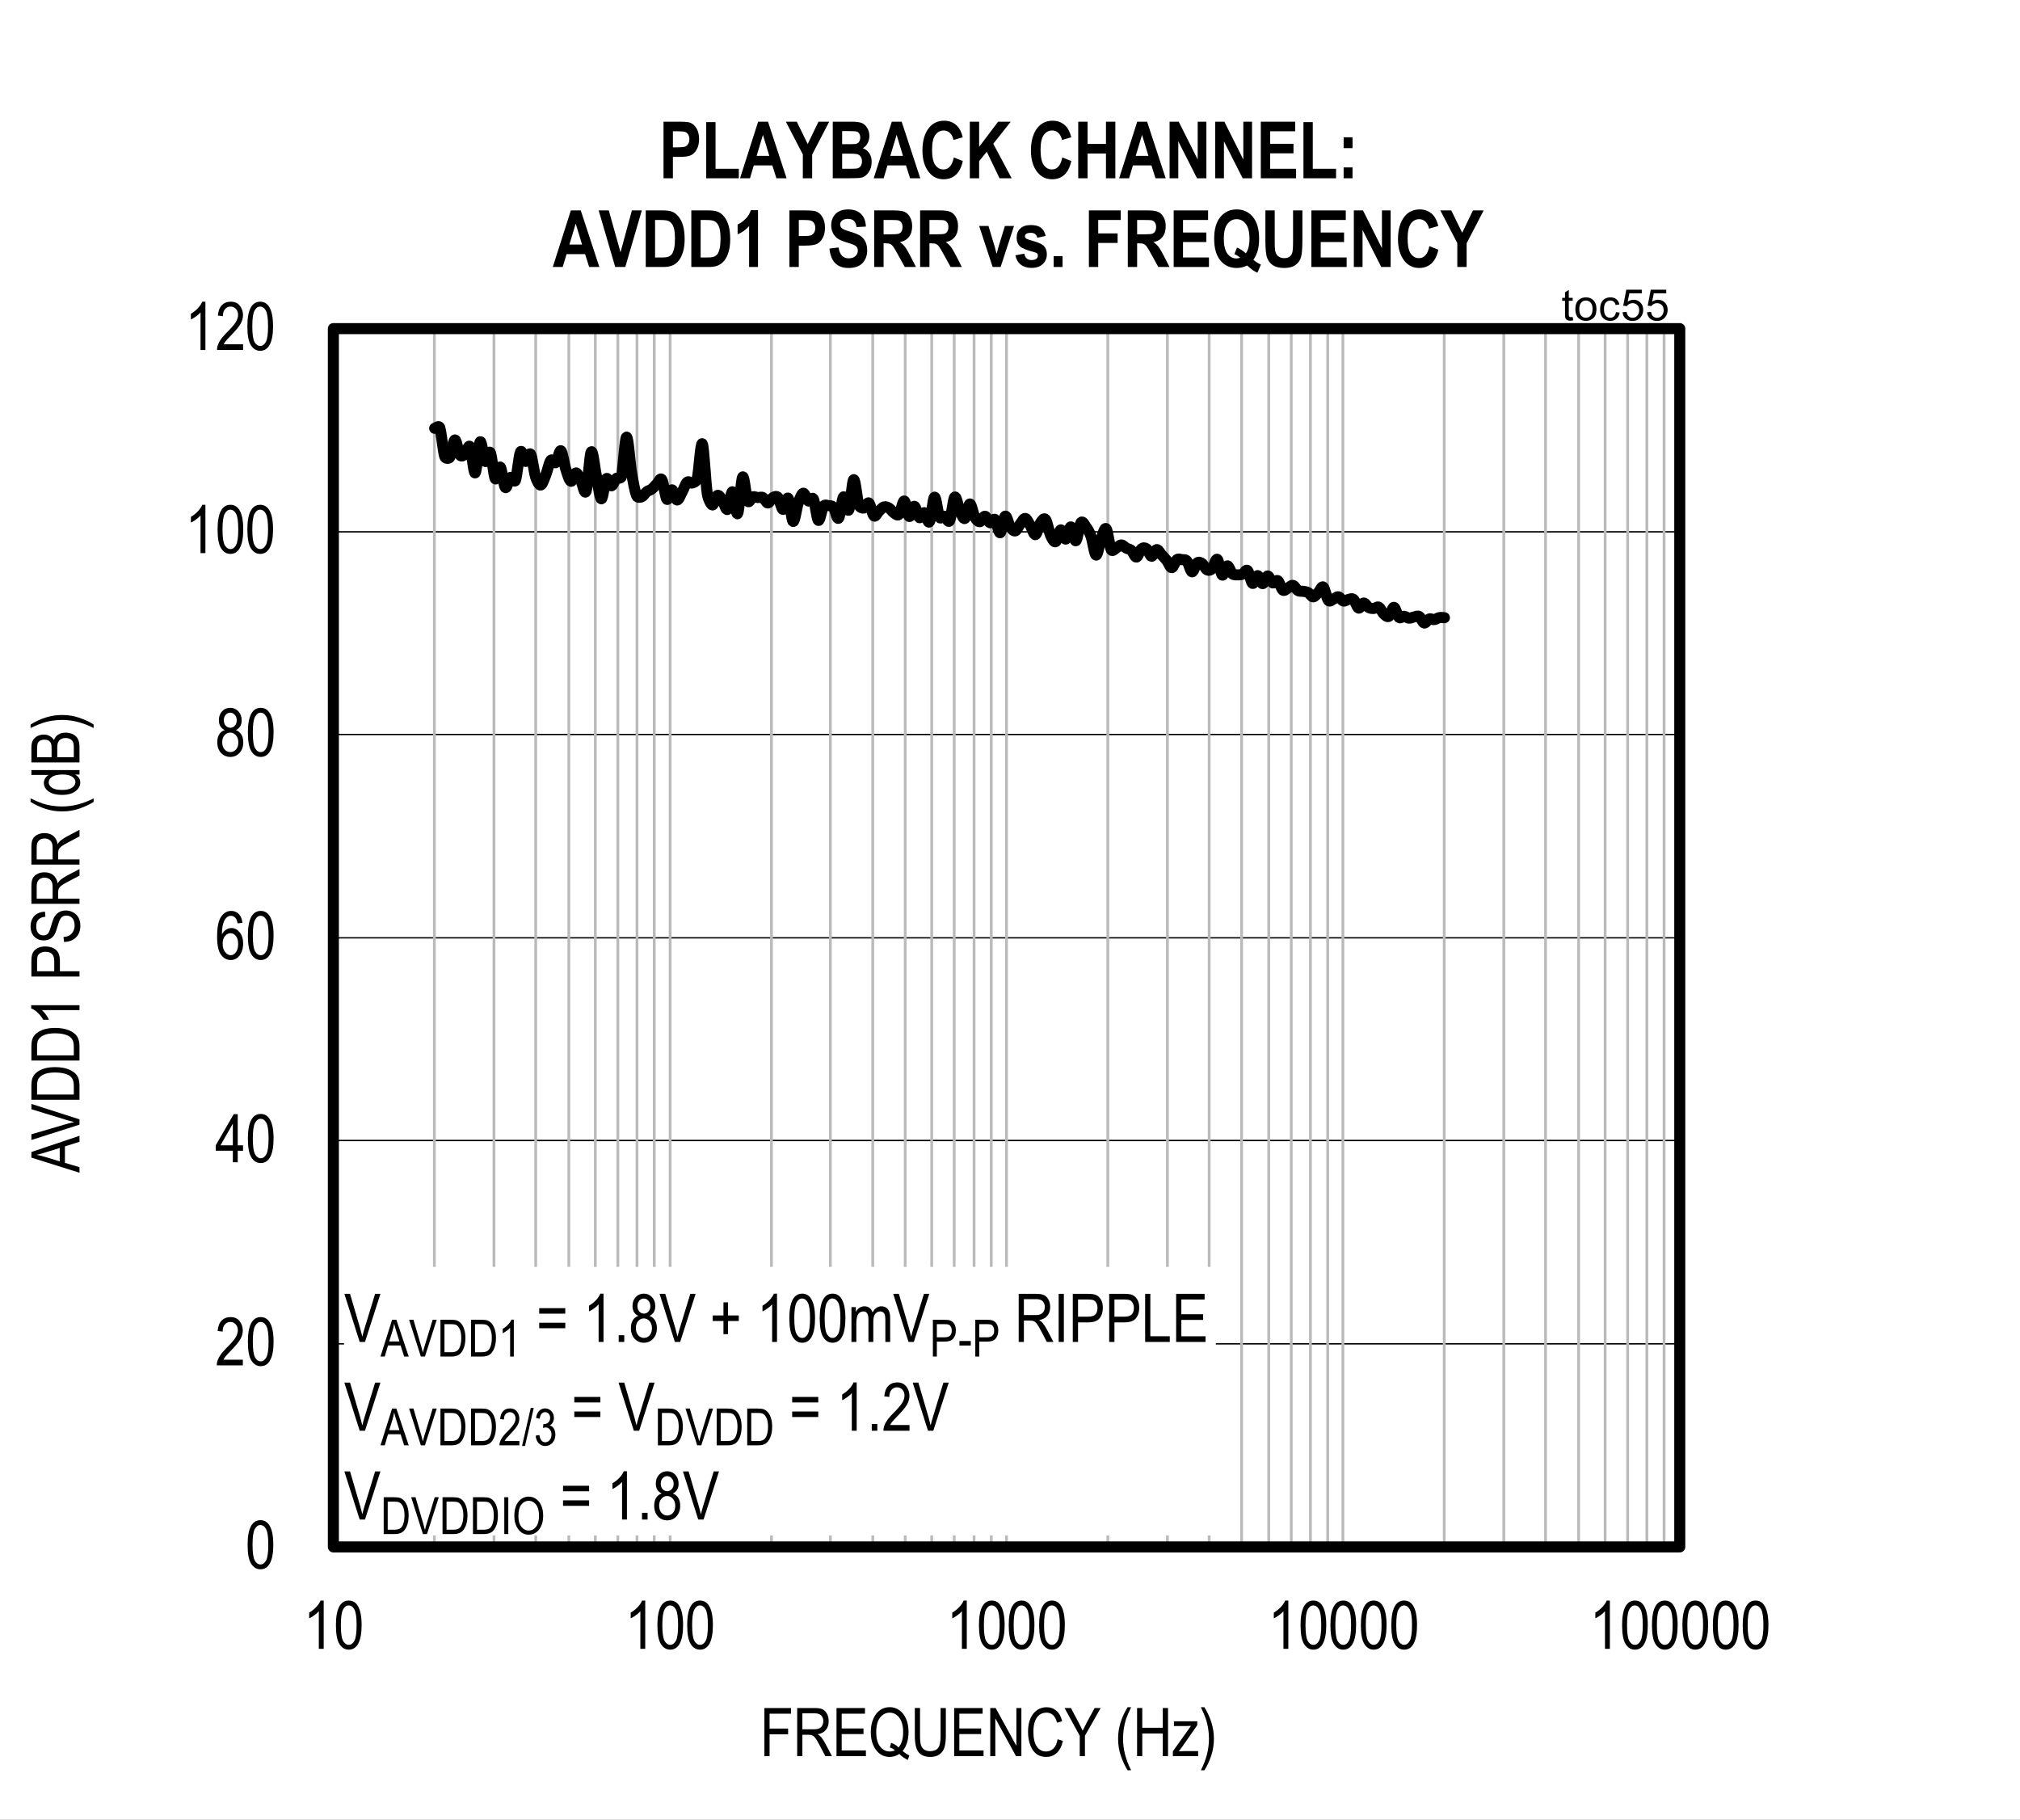 <?xml version="1.0" encoding="UTF-8"?>
<svg height="460.32pt" id="svg902" inkscape:version="0.92.5 (2060ec1f9f, 2020-04-08)" sodipodi:docname="chart7.svg" version="1.2" viewBox="0 0 511.121 460.32" width="511.121pt" xmlns="http://www.w3.org/2000/svg" xmlns:cc="http://creativecommons.org/ns#" xmlns:dc="http://purl.org/dc/elements/1.1/" xmlns:inkscape="http://www.inkscape.org/namespaces/inkscape" xmlns:rdf="http://www.w3.org/1999/02/22-rdf-syntax-ns#" xmlns:sodipodi="http://sodipodi.sourceforge.net/DTD/sodipodi-0.dtd" xmlns:svg="http://www.w3.org/2000/svg" xmlns:xlink="http://www.w3.org/1999/xlink">
  <rect x="0" y="0" width="511.121" height="460.32" fill="#808080" stroke="none"/>
  <sodipodi:namedview bordercolor="#666666" borderopacity="1" gridtolerance="10" guidetolerance="10" id="namedview904" inkscape:current-layer="svg902" inkscape:cx="340.80208" inkscape:cy="306.88021" inkscape:pageopacity="0" inkscape:pageshadow="2" inkscape:window-height="480" inkscape:window-maximized="0" inkscape:window-width="640" inkscape:window-x="0" inkscape:window-y="0" inkscape:zoom="0.22348485" objecttolerance="10" pagecolor="#ffffff" showgrid="false"/>
  <defs id="defs295">
    <g id="g287">
      <symbol id="glyph0-0" overflow="visible" style="overflow:visible">
        <path d="M 0.359,0 V -10.625 H 3.594 V 0 Z M 0.75,-0.438 h 2.469 v -9.828 H 0.75 Z m 0,0" id="path2" inkscape:connector-curvature="0" style="stroke:none"/>
      </symbol>
      <symbol id="glyph0-1" overflow="visible" style="overflow:visible">
        <path d="m 0.562,-6 c 0,-2.039 0.27,-3.586 0.812,-4.641 0.551,-1.051 1.363,-1.578 2.438,-1.578 0.957,0 1.707,0.43 2.25,1.281 0.664,1.031 1,2.68 1,4.938 0,2.031 -0.277,3.574 -0.828,4.625 -0.543,1.055 -1.355,1.578 -2.438,1.578 -0.949,0 -1.727,-0.461 -2.328,-1.391 C 0.863,-2.113 0.562,-3.719 0.562,-6 Z m 1.25,0 c 0,1.98 0.188,3.309 0.562,3.984 0.383,0.668 0.867,1 1.453,1 0.559,0 1.031,-0.336 1.406,-1.016 0.371,-0.684 0.562,-2.008 0.562,-3.969 0,-1.977 -0.191,-3.301 -0.562,-3.969 -0.375,-0.676 -0.867,-1.016 -1.469,-1.016 -0.555,0 -1.02,0.348 -1.391,1.031 C 2,-9.273 1.812,-7.957 1.812,-6 Z m 0,0" id="path5" inkscape:connector-curvature="0" style="stroke:none"/>
      </symbol>
      <symbol id="glyph0-2" overflow="visible" style="overflow:visible">
        <path d="M 7.016,-1.438 V 0 H 0.422 C 0.398,-0.582 0.57,-1.234 0.938,-1.953 1.309,-2.668 1.988,-3.52 2.969,-4.5 4.113,-5.633 4.863,-6.516 5.219,-7.141 5.57,-7.762 5.75,-8.344 5.75,-8.875 c 0,-0.621 -0.184,-1.129 -0.547,-1.516 -0.367,-0.395 -0.816,-0.594 -1.344,-0.594 -0.574,0 -1.043,0.215 -1.406,0.641 -0.367,0.418 -0.547,1.02 -0.547,1.797 l -1.266,-0.156 c 0.09,-1.164 0.426,-2.039 1,-2.625 0.57,-0.59 1.328,-0.891 2.266,-0.891 1.008,0 1.773,0.348 2.297,1.031 C 6.73,-10.5 7,-9.715 7,-8.844 7,-8.07 6.789,-7.324 6.375,-6.609 5.969,-5.898 5.191,-4.957 4.047,-3.781 3.316,-3.031 2.84,-2.52 2.625,-2.25 2.414,-1.977 2.242,-1.707 2.109,-1.438 Z m 0,0" id="path8" inkscape:connector-curvature="0" style="stroke:none"/>
      </symbol>
      <symbol id="glyph0-3" overflow="visible" style="overflow:visible">
        <path d="M 6.922,-9.188 5.688,-9.078 C 5.57,-9.699 5.402,-10.145 5.188,-10.406 4.852,-10.789 4.457,-10.984 4,-10.984 c -0.711,0 -1.285,0.445 -1.719,1.328 -0.367,0.762 -0.555,1.887 -0.562,3.375 0.277,-0.527 0.633,-0.93 1.062,-1.203 0.426,-0.27 0.879,-0.406 1.359,-0.406 0.789,0 1.477,0.363 2.062,1.078 0.59,0.711 0.891,1.668 0.891,2.875 0,0.812 -0.152,1.555 -0.453,2.219 C 6.348,-1.062 5.965,-0.574 5.5,-0.266 5.039,0.043 4.527,0.203 3.969,0.203 2.957,0.203 2.121,-0.25 1.469,-1.156 0.82,-2.059 0.5,-3.57 0.5,-5.688 c 0,-2.352 0.332,-4.031 1,-5.031 0.664,-0.996 1.523,-1.5 2.578,-1.5 0.758,0 1.395,0.262 1.906,0.781 0.508,0.512 0.82,1.262 0.938,2.25 z m -5.016,5.25 c 0,0.875 0.207,1.586 0.625,2.125 0.414,0.531 0.895,0.797 1.438,0.797 0.488,0 0.922,-0.25 1.297,-0.75 0.371,-0.508 0.562,-1.207 0.562,-2.094 0,-0.852 -0.191,-1.52 -0.562,-2 -0.375,-0.477 -0.836,-0.719 -1.375,-0.719 -0.531,0 -0.996,0.242 -1.391,0.719 -0.398,0.469 -0.594,1.113 -0.594,1.922 z m 0,0" id="path11" inkscape:connector-curvature="0" style="stroke:none"/>
      </symbol>
      <symbol id="glyph0-4" overflow="visible" style="overflow:visible">
        <path d="M 5.172,0 H 3.938 V -9.516 C 3.656,-9.18 3.273,-8.84 2.797,-8.5 2.328,-8.156 1.895,-7.895 1.5,-7.719 v -1.453 c 0.664,-0.383 1.258,-0.852 1.781,-1.406 0.52,-0.559 0.883,-1.109 1.094,-1.641 h 0.797 z m 0,0" id="path14" inkscape:connector-curvature="0" style="stroke:none"/>
      </symbol>
      <symbol id="glyph0-5" overflow="visible" style="overflow:visible">
        <path d="M 1.172,0 V -12.172 H 7.906 v 1.438 H 2.484 v 3.766 h 4.688 v 1.438 h -4.688 V 0 Z m 0,0" id="path17" inkscape:connector-curvature="0" style="stroke:none"/>
      </symbol>
      <symbol id="glyph0-6" overflow="visible" style="overflow:visible">
        <path d="M 1.078,0 V -12.172 H 5.5 c 0.914,0 1.594,0.117 2.031,0.344 0.445,0.23 0.812,0.613 1.094,1.141 0.277,0.523 0.422,1.133 0.422,1.828 0,0.918 -0.242,1.664 -0.719,2.234 C 7.848,-6.051 7.152,-5.684 6.25,-5.531 6.613,-5.312 6.895,-5.086 7.094,-4.859 7.477,-4.398 7.82,-3.883 8.125,-3.312 L 9.875,0 H 8.203 L 6.875,-2.531 c -0.512,-0.988 -0.898,-1.656 -1.156,-2 -0.262,-0.34 -0.52,-0.57 -0.766,-0.688 -0.25,-0.121 -0.598,-0.188 -1.031,-0.188 H 2.391 V 0 Z m 1.312,-6.797 h 2.844 c 0.613,0 1.082,-0.07 1.406,-0.219 0.32,-0.152 0.578,-0.391 0.766,-0.703 0.184,-0.32 0.281,-0.695 0.281,-1.125 0,-0.613 -0.184,-1.098 -0.547,-1.453 -0.355,-0.352 -0.887,-0.531 -1.594,-0.531 h -3.156 z m 0,0" id="path20" inkscape:connector-curvature="0" style="stroke:none"/>
      </symbol>
      <symbol id="glyph0-7" overflow="visible" style="overflow:visible">
        <path d="M 1.109,0 V -12.172 H 8.312 v 1.438 H 2.422 V -7 H 7.938 v 1.422 H 2.422 V -1.438 h 6.125 V 0 Z m 0,0" id="path23" inkscape:connector-curvature="0" style="stroke:none"/>
      </symbol>
      <symbol id="glyph0-8" overflow="visible" style="overflow:visible">
        <path d="m 8.672,-1.297 c 0.613,0.512 1.18,0.887 1.703,1.125 l -0.391,1.125 c -0.742,-0.324 -1.457,-0.824 -2.141,-1.5 -0.742,0.5 -1.559,0.75 -2.453,0.75 -1.461,0 -2.645,-0.633 -3.547,-1.906 C 1.031,-2.855 0.625,-4.316 0.625,-6.078 0.625,-7.387 0.844,-8.531 1.281,-9.5 1.715,-10.465 2.289,-11.191 3,-11.672 c 0.715,-0.477 1.52,-0.719 2.406,-0.719 0.883,0 1.688,0.254 2.406,0.75 0.727,0.492 1.301,1.215 1.719,2.172 0.426,0.949 0.641,2.07 0.641,3.359 0,1.012 -0.133,1.93 -0.391,2.75 -0.262,0.812 -0.633,1.504 -1.109,2.062 z m -2.906,-2.062 c 0.746,0.25 1.375,0.637 1.875,1.156 0.777,-0.871 1.172,-2.176 1.172,-3.906 0,-1.039 -0.152,-1.926 -0.453,-2.656 C 8.066,-9.504 7.652,-10.062 7.125,-10.438 6.602,-10.809 6.035,-11 5.422,-11 4.43,-11 3.613,-10.582 2.969,-9.75 2.32,-8.926 2,-7.699 2,-6.078 c 0,1.605 0.328,2.824 0.984,3.656 0.652,0.836 1.469,1.25 2.438,1.25 C 5.887,-1.172 6.332,-1.281 6.75,-1.5 6.344,-1.82 5.902,-2.051 5.438,-2.188 Z m 0,0" id="path26" inkscape:connector-curvature="0" style="stroke:none"/>
      </symbol>
      <symbol id="glyph0-9" overflow="visible" style="overflow:visible">
        <path d="m 7.594,-12.172 h 1.328 v 7.031 c 0,1.18 -0.117,2.148 -0.344,2.906 -0.23,0.75 -0.648,1.348 -1.25,1.781 -0.605,0.438 -1.379,0.656 -2.312,0.656 -1.324,0 -2.316,-0.391 -2.969,-1.172 -0.648,-0.789 -0.969,-2.18 -0.969,-4.172 v -7.031 h 1.312 v 7.031 c 0,1.094 0.082,1.895 0.25,2.391 0.176,0.492 0.457,0.867 0.844,1.125 0.395,0.25 0.875,0.375 1.438,0.375 0.934,0 1.613,-0.266 2.031,-0.797 0.426,-0.527 0.641,-1.562 0.641,-3.094 z m 0,0" id="path29" inkscape:connector-curvature="0" style="stroke:none"/>
      </symbol>
      <symbol id="glyph0-10" overflow="visible" style="overflow:visible">
        <path d="m 1.031,0 v -12.172 h 1.359 l 5.25,9.562 v -9.562 H 8.906 V 0 H 7.547 L 2.312,-9.562 V 0 Z m 0,0" id="path32" inkscape:connector-curvature="0" style="stroke:none"/>
      </symbol>
      <symbol id="glyph0-11" overflow="visible" style="overflow:visible">
        <path d="m 8.156,-4.266 1.328,0.406 c -0.293,1.367 -0.809,2.387 -1.547,3.062 -0.73,0.668 -1.621,1 -2.672,1 -0.918,0 -1.707,-0.223 -2.359,-0.672 C 2.25,-0.914 1.711,-1.641 1.297,-2.641 c -0.418,-0.996 -0.625,-2.176 -0.625,-3.531 0,-1.332 0.207,-2.461 0.625,-3.391 0.414,-0.926 0.977,-1.625 1.688,-2.094 C 3.699,-12.133 4.5,-12.375 5.375,-12.375 c 0.965,0 1.797,0.305 2.484,0.906 0.695,0.594 1.18,1.477 1.453,2.641 l -1.297,0.375 C 7.578,-10.148 6.691,-11 5.359,-11 c -0.668,0 -1.246,0.176 -1.734,0.516 -0.492,0.336 -0.883,0.867 -1.172,1.594 -0.281,0.719 -0.422,1.629 -0.422,2.719 0,1.668 0.289,2.918 0.875,3.75 0.582,0.836 1.363,1.25 2.344,1.25 0.715,0 1.336,-0.254 1.859,-0.766 0.52,-0.508 0.867,-1.285 1.047,-2.328 z m 0,0" id="path35" inkscape:connector-curvature="0" style="stroke:none"/>
      </symbol>
      <symbol id="glyph0-12" overflow="visible" style="overflow:visible">
        <path d="m 3.891,0 v -5.156 l -3.844,-7.016 H 1.656 L 3.609,-8.5 c 0.383,0.73 0.723,1.418 1.016,2.062 0.301,-0.633 0.664,-1.352 1.094,-2.156 l 1.938,-3.578 H 9.188 L 5.203,-5.156 V 0 Z m 0,0" id="path38" inkscape:connector-curvature="0" style="stroke:none"/>
      </symbol>
      <symbol id="glyph0-13" overflow="visible" style="overflow:visible">
        <path d="" id="path41" inkscape:connector-curvature="0" style="stroke:none"/>
      </symbol>
      <symbol id="glyph0-14" overflow="visible" style="overflow:visible">
        <path d="M 3.25,3.578 C 2.645,2.629 2.09,1.457 1.594,0.062 c -0.5,-1.395 -0.75,-2.891 -0.75,-4.484 0,-2.684 0.801,-5.336 2.406,-7.953 h 0.891 c -0.625,1.305 -1.059,2.316 -1.297,3.031 -0.23,0.711 -0.414,1.496 -0.547,2.359 -0.137,0.855 -0.203,1.715 -0.203,2.578 0,2.656 0.68,5.316 2.047,7.984 z m 0,0" id="path44" inkscape:connector-curvature="0" style="stroke:none"/>
      </symbol>
      <symbol id="glyph0-15" overflow="visible" style="overflow:visible">
        <path d="m 1.078,0 v -12.172 h 1.312 v 5 h 5.188 v -5 H 8.906 V 0 H 7.578 v -5.734 h -5.188 V 0 Z m 0,0" id="path47" inkscape:connector-curvature="0" style="stroke:none"/>
      </symbol>
      <symbol id="glyph0-16" overflow="visible" style="overflow:visible">
        <path d="M 0.281,0 V -1.219 L 4.875,-7.656 C 4.352,-7.625 3.895,-7.609 3.5,-7.609 H 0.547 V -8.812 h 5.906 v 0.984 l -3.906,5.594 -0.766,1.016 c 0.551,-0.039 1.066,-0.062 1.547,-0.062 h 3.344 V 0 Z m 0,0" id="path50" inkscape:connector-curvature="0" style="stroke:none"/>
      </symbol>
      <symbol id="glyph0-17" overflow="visible" style="overflow:visible">
        <path d="M 1.391,3.578 H 0.5 C 1.863,0.91 2.547,-1.75 2.547,-4.406 2.547,-5.27 2.477,-6.129 2.344,-6.984 2.207,-7.848 2.02,-8.633 1.781,-9.344 1.551,-10.059 1.121,-11.07 0.5,-12.375 h 0.891 c 1.602,2.617 2.406,5.27 2.406,7.953 0,1.555 -0.242,3.027 -0.719,4.422 -0.48,1.383 -1.043,2.578 -1.688,3.578 z m 0,0" id="path53" inkscape:connector-curvature="0" style="stroke:none"/>
      </symbol>
      <symbol id="glyph0-18" overflow="visible" style="overflow:visible">
        <path d="M 3.938,0 0.062,-12.172 H 1.5 l 2.594,8.844 c 0.195,0.688 0.367,1.352 0.516,1.984 0.152,-0.664 0.332,-1.328 0.531,-1.984 l 2.703,-8.844 H 9.188 L 5.281,0 Z m 0,0" id="path56" inkscape:connector-curvature="0" style="stroke:none"/>
      </symbol>
      <symbol id="glyph0-19" overflow="visible" style="overflow:visible">
        <path d="m 7.359,-7.156 h -6.594 v -1.391 h 6.594 z m 0,3.688 h -6.594 v -1.391 h 6.594 z m 0,0" id="path59" inkscape:connector-curvature="0" style="stroke:none"/>
      </symbol>
      <symbol id="glyph0-20" overflow="visible" style="overflow:visible">
        <path d="M 1.281,0 V -1.703 H 2.688 V 0 Z m 0,0" id="path62" inkscape:connector-curvature="0" style="stroke:none"/>
      </symbol>
      <symbol id="glyph0-21" overflow="visible" style="overflow:visible">
        <path d="M 2.438,-6.594 C 1.945,-6.82 1.574,-7.141 1.328,-7.547 c -0.25,-0.414 -0.375,-0.93 -0.375,-1.547 0,-0.914 0.27,-1.664 0.812,-2.25 0.539,-0.582 1.223,-0.875 2.047,-0.875 0.832,0 1.523,0.301 2.078,0.891 0.551,0.594 0.828,1.355 0.828,2.281 0,0.594 -0.129,1.098 -0.375,1.5 -0.242,0.406 -0.605,0.727 -1.094,0.953 0.602,0.23 1.066,0.613 1.391,1.141 0.32,0.531 0.484,1.195 0.484,1.984 0,1.086 -0.32,1.973 -0.953,2.656 -0.625,0.68 -1.402,1.016 -2.328,1.016 -0.938,0 -1.727,-0.336 -2.359,-1.016 -0.625,-0.684 -0.938,-1.586 -0.938,-2.703 0,-0.809 0.164,-1.477 0.5,-2 C 1.379,-6.043 1.844,-6.406 2.438,-6.594 Z M 2.203,-9.125 c 0,0.594 0.156,1.07 0.469,1.422 0.32,0.355 0.711,0.531 1.172,0.531 0.445,0 0.828,-0.172 1.141,-0.516 0.32,-0.352 0.484,-0.805 0.484,-1.359 0,-0.57 -0.168,-1.035 -0.5,-1.391 -0.324,-0.363 -0.707,-0.547 -1.141,-0.547 -0.449,0 -0.836,0.18 -1.156,0.531 -0.312,0.355 -0.469,0.801 -0.469,1.328 z m -0.406,5.609 c 0,0.75 0.195,1.355 0.594,1.812 0.402,0.461 0.891,0.688 1.453,0.688 0.559,0 1.039,-0.219 1.438,-0.656 C 5.676,-2.117 5.875,-2.719 5.875,-3.469 c 0,-0.738 -0.207,-1.336 -0.609,-1.797 -0.406,-0.457 -0.895,-0.688 -1.453,-0.688 -0.562,0 -1.043,0.23 -1.438,0.688 -0.387,0.449 -0.578,1.035 -0.578,1.75 z m 0,0" id="path65" inkscape:connector-curvature="0" style="stroke:none"/>
      </symbol>
      <symbol id="glyph1-0" overflow="visible" style="overflow:visible">
        <path d="M 0.359,0 V -10.625 H 3.594 V 0 Z M 0.75,-0.438 h 2.469 v -9.828 H 0.75 Z m 0,0" id="path68" inkscape:connector-curvature="0" style="stroke:none"/>
      </symbol>
      <symbol id="glyph1-1" overflow="visible" style="overflow:visible">
        <path d="M 4.484,0 V -2.906 H 0.156 v -1.375 l 4.562,-7.891 h 1 V -4.281 H 7.062 v 1.375 H 5.719 V 0 Z m 0,-4.281 v -5.484 l -3.125,5.484 z m 0,0" id="path71" inkscape:connector-curvature="0" style="stroke:none"/>
      </symbol>
      <symbol id="glyph1-2" overflow="visible" style="overflow:visible">
        <path d="m 0.562,-6 c 0,-2.039 0.27,-3.586 0.812,-4.641 0.551,-1.051 1.363,-1.578 2.438,-1.578 0.957,0 1.707,0.43 2.25,1.281 0.664,1.031 1,2.68 1,4.938 0,2.031 -0.277,3.574 -0.828,4.625 -0.543,1.055 -1.355,1.578 -2.438,1.578 -0.949,0 -1.727,-0.461 -2.328,-1.391 C 0.863,-2.113 0.562,-3.719 0.562,-6 Z m 1.25,0 c 0,1.98 0.188,3.309 0.562,3.984 0.383,0.668 0.867,1 1.453,1 0.559,0 1.031,-0.336 1.406,-1.016 0.371,-0.684 0.562,-2.008 0.562,-3.969 0,-1.977 -0.191,-3.301 -0.562,-3.969 -0.375,-0.676 -0.867,-1.016 -1.469,-1.016 -0.555,0 -1.02,0.348 -1.391,1.031 C 2,-9.273 1.812,-7.957 1.812,-6 Z m 0,0" id="path74" inkscape:connector-curvature="0" style="stroke:none"/>
      </symbol>
      <symbol id="glyph1-3" overflow="visible" style="overflow:visible">
        <path d="M 2.438,-6.594 C 1.945,-6.82 1.574,-7.141 1.328,-7.547 c -0.25,-0.414 -0.375,-0.93 -0.375,-1.547 0,-0.914 0.27,-1.664 0.812,-2.25 0.539,-0.582 1.223,-0.875 2.047,-0.875 0.832,0 1.523,0.301 2.078,0.891 0.551,0.594 0.828,1.355 0.828,2.281 0,0.594 -0.129,1.098 -0.375,1.5 -0.242,0.406 -0.605,0.727 -1.094,0.953 0.602,0.23 1.066,0.613 1.391,1.141 0.32,0.531 0.484,1.195 0.484,1.984 0,1.086 -0.32,1.973 -0.953,2.656 -0.625,0.68 -1.402,1.016 -2.328,1.016 -0.938,0 -1.727,-0.336 -2.359,-1.016 -0.625,-0.684 -0.938,-1.586 -0.938,-2.703 0,-0.809 0.164,-1.477 0.5,-2 C 1.379,-6.043 1.844,-6.406 2.438,-6.594 Z M 2.203,-9.125 c 0,0.594 0.156,1.07 0.469,1.422 0.32,0.355 0.711,0.531 1.172,0.531 0.445,0 0.828,-0.172 1.141,-0.516 0.32,-0.352 0.484,-0.805 0.484,-1.359 0,-0.57 -0.168,-1.035 -0.5,-1.391 -0.324,-0.363 -0.707,-0.547 -1.141,-0.547 -0.449,0 -0.836,0.18 -1.156,0.531 -0.312,0.355 -0.469,0.801 -0.469,1.328 z m -0.406,5.609 c 0,0.75 0.195,1.355 0.594,1.812 0.402,0.461 0.891,0.688 1.453,0.688 0.559,0 1.039,-0.219 1.438,-0.656 C 5.676,-2.117 5.875,-2.719 5.875,-3.469 c 0,-0.738 -0.207,-1.336 -0.609,-1.797 -0.406,-0.457 -0.895,-0.688 -1.453,-0.688 -0.562,0 -1.043,0.23 -1.438,0.688 -0.387,0.449 -0.578,1.035 -0.578,1.75 z m 0,0" id="path77" inkscape:connector-curvature="0" style="stroke:none"/>
      </symbol>
      <symbol id="glyph1-4" overflow="visible" style="overflow:visible">
        <path d="M 3.938,0 0.062,-12.172 H 1.5 l 2.594,8.844 c 0.195,0.688 0.367,1.352 0.516,1.984 0.152,-0.664 0.332,-1.328 0.531,-1.984 l 2.703,-8.844 H 9.188 L 5.281,0 Z m 0,0" id="path80" inkscape:connector-curvature="0" style="stroke:none"/>
      </symbol>
      <symbol id="glyph1-5" overflow="visible" style="overflow:visible">
        <path d="m 7.359,-7.156 h -6.594 v -1.391 h 6.594 z m 0,3.688 h -6.594 v -1.391 h 6.594 z m 0,0" id="path83" inkscape:connector-curvature="0" style="stroke:none"/>
      </symbol>
      <symbol id="glyph1-6" overflow="visible" style="overflow:visible">
        <path d="" id="path86" inkscape:connector-curvature="0" style="stroke:none"/>
      </symbol>
      <symbol id="glyph1-7" overflow="visible" style="overflow:visible">
        <path d="M 5.172,0 H 3.938 V -9.516 C 3.656,-9.18 3.273,-8.84 2.797,-8.5 2.328,-8.156 1.895,-7.895 1.5,-7.719 v -1.453 c 0.664,-0.383 1.258,-0.852 1.781,-1.406 0.52,-0.559 0.883,-1.109 1.094,-1.641 h 0.797 z m 0,0" id="path89" inkscape:connector-curvature="0" style="stroke:none"/>
      </symbol>
      <symbol id="glyph1-8" overflow="visible" style="overflow:visible">
        <path d="M 1.281,0 V -1.703 H 2.688 V 0 Z m 0,0" id="path92" inkscape:connector-curvature="0" style="stroke:none"/>
      </symbol>
      <symbol id="glyph1-9" overflow="visible" style="overflow:visible">
        <path d="m 3.484,-1.969 v -3.328 h -2.719 v -1.406 h 2.719 v -3.312 h 1.156 v 3.312 h 2.719 v 1.406 h -2.719 v 3.328 z m 0,0" id="path95" inkscape:connector-curvature="0" style="stroke:none"/>
      </symbol>
      <symbol id="glyph1-10" overflow="visible" style="overflow:visible">
        <path d="m 0.906,0 v -8.812 h 1.109 v 1.234 c 0.238,-0.457 0.547,-0.812 0.922,-1.062 0.383,-0.246 0.805,-0.375 1.266,-0.375 0.508,0 0.938,0.137 1.281,0.406 C 5.836,-8.348 6.094,-7.965 6.25,-7.469 6.527,-7.988 6.859,-8.375 7.234,-8.625 7.605,-8.883 8.02,-9.016 8.469,-9.016 c 0.695,0 1.242,0.238 1.641,0.703 0.395,0.469 0.594,1.227 0.594,2.266 V 0 h -1.219 v -5.547 c 0,-0.633 -0.051,-1.082 -0.141,-1.344 C 9.258,-7.148 9.113,-7.352 8.906,-7.5 8.695,-7.645 8.465,-7.719 8.219,-7.719 c -0.531,0 -0.965,0.211 -1.297,0.625 C 6.598,-6.676 6.438,-6.02 6.438,-5.125 V 0 H 5.203 v -5.734 c 0,-0.727 -0.117,-1.238 -0.344,-1.531 C 4.641,-7.566 4.332,-7.719 3.938,-7.719 c -0.555,0 -0.992,0.23 -1.312,0.688 -0.324,0.449 -0.484,1.27 -0.484,2.453 V 0 Z m 0,0" id="path98" inkscape:connector-curvature="0" style="stroke:none"/>
      </symbol>
      <symbol id="glyph1-11" overflow="visible" style="overflow:visible">
        <path d="M 1.078,0 V -12.172 H 5.5 c 0.914,0 1.594,0.117 2.031,0.344 0.445,0.23 0.812,0.613 1.094,1.141 0.277,0.523 0.422,1.133 0.422,1.828 0,0.918 -0.242,1.664 -0.719,2.234 C 7.848,-6.051 7.152,-5.684 6.25,-5.531 6.613,-5.312 6.895,-5.086 7.094,-4.859 7.477,-4.398 7.82,-3.883 8.125,-3.312 L 9.875,0 H 8.203 L 6.875,-2.531 c -0.512,-0.988 -0.898,-1.656 -1.156,-2 -0.262,-0.34 -0.52,-0.57 -0.766,-0.688 -0.25,-0.121 -0.598,-0.188 -1.031,-0.188 H 2.391 V 0 Z m 1.312,-6.797 h 2.844 c 0.613,0 1.082,-0.07 1.406,-0.219 0.32,-0.152 0.578,-0.391 0.766,-0.703 0.184,-0.32 0.281,-0.695 0.281,-1.125 0,-0.613 -0.184,-1.098 -0.547,-1.453 -0.355,-0.352 -0.887,-0.531 -1.594,-0.531 h -3.156 z m 0,0" id="path101" inkscape:connector-curvature="0" style="stroke:none"/>
      </symbol>
      <symbol id="glyph1-12" overflow="visible" style="overflow:visible">
        <path d="m 1.328,0 v -12.172 h 1.312 V 0 Z m 0,0" id="path104" inkscape:connector-curvature="0" style="stroke:none"/>
      </symbol>
      <symbol id="glyph1-13" overflow="visible" style="overflow:visible">
        <path d="M 1.078,0 V -12.172 H 4.844 c 0.883,0 1.535,0.082 1.953,0.234 0.57,0.211 1.031,0.602 1.375,1.172 0.34,0.574 0.516,1.273 0.516,2.094 0,1.105 -0.285,2.004 -0.844,2.688 -0.555,0.688 -1.52,1.031 -2.891,1.031 H 2.406 V 0 Z M 2.406,-6.391 h 2.578 c 0.809,0 1.406,-0.18 1.781,-0.547 0.371,-0.363 0.562,-0.914 0.562,-1.656 0,-0.488 -0.098,-0.898 -0.281,-1.234 C 6.867,-10.168 6.645,-10.406 6.375,-10.531 6.113,-10.664 5.637,-10.734 4.953,-10.734 H 2.406 Z m 0,0" id="path107" inkscape:connector-curvature="0" style="stroke:none"/>
      </symbol>
      <symbol id="glyph1-14" overflow="visible" style="overflow:visible">
        <path d="M 1,0 V -12.172 H 2.312 V -1.438 H 7.234 V 0 Z m 0,0" id="path110" inkscape:connector-curvature="0" style="stroke:none"/>
      </symbol>
      <symbol id="glyph1-15" overflow="visible" style="overflow:visible">
        <path d="M 1.109,0 V -12.172 H 8.312 v 1.438 H 2.422 V -7 H 7.938 v 1.422 H 2.422 V -1.438 h 6.125 V 0 Z m 0,0" id="path113" inkscape:connector-curvature="0" style="stroke:none"/>
      </symbol>
      <symbol id="glyph2-0" overflow="visible" style="overflow:visible">
        <path d="M 0,-0.359 H -10.625 V -3.594 H 0 Z M -0.438,-0.75 v -2.469 h -9.828 V -0.75 Z m 0,0" id="path116" inkscape:connector-curvature="0" style="stroke:none"/>
      </symbol>
      <symbol id="glyph2-1" overflow="visible" style="overflow:visible">
        <path d="M 0,0.016 -12.172,-3.812 V -5.234 L 0,-9.328 V -7.812 l -3.688,1.156 v 4.172 L 0,-1.391 Z m -5,-2.875 V -6.25 l -3.375,1.047 c -1.027,0.324 -1.867,0.559 -2.516,0.703 0.781,0.125 1.559,0.309 2.328,0.547 z m 0,0" id="path119" inkscape:connector-curvature="0" style="stroke:none"/>
      </symbol>
      <symbol id="glyph2-2" overflow="visible" style="overflow:visible">
        <path d="m 0,-3.938 -12.172,3.875 V -1.5 l 8.844,-2.594 c 0.688,-0.195 1.352,-0.367 1.984,-0.516 -0.664,-0.152 -1.328,-0.332 -1.984,-0.531 l -8.844,-2.703 V -9.188 L 0,-5.281 Z m 0,0" id="path122" inkscape:connector-curvature="0" style="stroke:none"/>
      </symbol>
      <symbol id="glyph2-3" overflow="visible" style="overflow:visible">
        <path d="m 0,-1.047 h -12.172 v -3.438 c 0,-0.852 0.082,-1.504 0.234,-1.953 0.188,-0.582 0.543,-1.082 1.062,-1.5 0.512,-0.426 1.16,-0.758 1.938,-1 0.781,-0.238 1.711,-0.359 2.781,-0.359 1.387,0 2.559,0.207 3.516,0.609 0.961,0.406 1.645,0.93 2.047,1.562 C -0.195,-6.5 0,-5.676 0,-4.656 Z m -1.438,-1.312 v -2.125 C -1.438,-5.348 -1.578,-6 -1.859,-6.438 c -0.277,-0.445 -0.727,-0.789 -1.344,-1.031 -0.82,-0.309 -1.812,-0.469 -2.969,-0.469 -1.227,0 -2.195,0.168 -2.906,0.5 -0.707,0.336 -1.18,0.77 -1.422,1.297 -0.152,0.355 -0.234,0.918 -0.234,1.688 v 2.094 z m 0,0" id="path125" inkscape:connector-curvature="0" style="stroke:none"/>
      </symbol>
      <symbol id="glyph2-4" overflow="visible" style="overflow:visible">
        <path d="M 0,-5.172 V -3.938 h -9.516 c 0.336,0.281 0.676,0.664 1.016,1.141 0.344,0.469 0.605,0.902 0.781,1.297 h -1.453 c -0.383,-0.664 -0.852,-1.258 -1.406,-1.781 -0.559,-0.52 -1.109,-0.883 -1.641,-1.094 v -0.797 z m 0,0" id="path128" inkscape:connector-curvature="0" style="stroke:none"/>
      </symbol>
      <symbol id="glyph2-5" overflow="visible" style="overflow:visible">
        <path d="" id="path131" inkscape:connector-curvature="0" style="stroke:none"/>
      </symbol>
      <symbol id="glyph2-6" overflow="visible" style="overflow:visible">
        <path d="M 0,-1.078 H -12.172 V -4.844 c 0,-0.883 0.082,-1.535 0.234,-1.953 0.211,-0.57 0.602,-1.031 1.172,-1.375 0.574,-0.34 1.273,-0.516 2.094,-0.516 1.105,0 2.004,0.285 2.688,0.844 0.688,0.555 1.031,1.52 1.031,2.891 V -2.406 H 0 Z M -6.391,-2.406 v -2.578 c 0,-0.809 -0.18,-1.406 -0.547,-1.781 -0.363,-0.371 -0.914,-0.562 -1.656,-0.562 -0.488,0 -0.898,0.098 -1.234,0.281 -0.34,0.18 -0.578,0.402 -0.703,0.672 -0.133,0.262 -0.203,0.738 -0.203,1.422 v 2.547 z m 0,0" id="path134" inkscape:connector-curvature="0" style="stroke:none"/>
      </symbol>
      <symbol id="glyph2-7" overflow="visible" style="overflow:visible">
        <path d="m -3.906,-0.625 -0.141,-1.25 c 0.68,-0.059 1.207,-0.211 1.578,-0.453 0.367,-0.238 0.664,-0.578 0.891,-1.016 0.23,-0.434 0.344,-0.926 0.344,-1.469 0,-0.789 -0.191,-1.398 -0.578,-1.828 -0.383,-0.434 -0.883,-0.656 -1.5,-0.656 -0.363,0 -0.676,0.082 -0.938,0.234 -0.27,0.156 -0.488,0.398 -0.656,0.719 -0.176,0.312 -0.422,1.004 -0.734,2.062 -0.27,0.938 -0.547,1.613 -0.828,2.016 -0.277,0.398 -0.641,0.707 -1.078,0.922 -0.434,0.219 -0.926,0.328 -1.469,0.328 -0.988,0 -1.797,-0.316 -2.422,-0.953 -0.621,-0.633 -0.938,-1.492 -0.938,-2.578 0,-0.738 0.148,-1.383 0.438,-1.938 0.293,-0.559 0.715,-0.992 1.266,-1.297 0.543,-0.309 1.191,-0.477 1.938,-0.5 L -8.625,-7 c -0.789,0.062 -1.375,0.301 -1.75,0.703 -0.383,0.406 -0.578,0.98 -0.578,1.719 0,0.742 0.168,1.309 0.5,1.703 0.336,0.398 0.77,0.594 1.297,0.594 0.492,0 0.871,-0.145 1.141,-0.438 0.273,-0.277 0.551,-0.926 0.828,-1.938 0.273,-0.988 0.508,-1.68 0.703,-2.078 0.312,-0.602 0.727,-1.062 1.234,-1.375 0.5,-0.309 1.105,-0.469 1.812,-0.469 0.688,0 1.32,0.168 1.891,0.5 0.574,0.324 1.012,0.77 1.312,1.328 0.301,0.562 0.453,1.242 0.453,2.031 0,1.23 -0.367,2.215 -1.109,2.953 -0.746,0.73 -1.754,1.113 -3.016,1.141 z m 0,0" id="path137" inkscape:connector-curvature="0" style="stroke:none"/>
      </symbol>
      <symbol id="glyph2-8" overflow="visible" style="overflow:visible">
        <path d="M 0,-1.078 H -12.172 V -5.5 c 0,-0.914 0.117,-1.594 0.344,-2.031 0.23,-0.445 0.613,-0.812 1.141,-1.094 0.523,-0.277 1.133,-0.422 1.828,-0.422 0.918,0 1.664,0.242 2.234,0.719 0.574,0.48 0.941,1.176 1.094,2.078 0.219,-0.363 0.445,-0.645 0.672,-0.844 0.461,-0.383 0.977,-0.727 1.547,-1.031 L 0,-9.875 v 1.672 L -2.531,-6.875 c -0.988,0.512 -1.656,0.898 -2,1.156 -0.34,0.262 -0.57,0.52 -0.688,0.766 -0.121,0.25 -0.188,0.598 -0.188,1.031 v 1.531 H 0 Z m -6.797,-1.312 v -2.844 c 0,-0.613 -0.07,-1.082 -0.219,-1.406 -0.152,-0.32 -0.391,-0.578 -0.703,-0.766 -0.32,-0.184 -0.695,-0.281 -1.125,-0.281 -0.613,0 -1.098,0.184 -1.453,0.547 -0.352,0.355 -0.531,0.887 -0.531,1.594 v 3.156 z m 0,0" id="path140" inkscape:connector-curvature="0" style="stroke:none"/>
      </symbol>
      <symbol id="glyph2-9" overflow="visible" style="overflow:visible">
        <path d="m 3.578,-3.25 c -0.949,0.605 -2.121,1.16 -3.516,1.656 -1.395,0.5 -2.891,0.75 -4.484,0.75 -2.684,0 -5.336,-0.801 -7.953,-2.406 v -0.891 c 1.305,0.625 2.316,1.059 3.031,1.297 0.711,0.23 1.496,0.414 2.359,0.547 0.855,0.137 1.715,0.203 2.578,0.203 2.656,0 5.316,-0.68 7.984,-2.047 z m 0,0" id="path143" inkscape:connector-curvature="0" style="stroke:none"/>
      </symbol>
      <symbol id="glyph2-10" overflow="visible" style="overflow:visible">
        <path d="m 0,-5.594 h -1.109 c 0.43,0.23 0.758,0.523 0.984,0.875 0.215,0.344 0.328,0.715 0.328,1.109 0,0.855 -0.398,1.598 -1.203,2.219 -0.809,0.625 -1.945,0.938 -3.406,0.938 -0.996,0 -1.848,-0.133 -2.547,-0.406 C -7.648,-1.137 -8.164,-1.508 -8.5,-1.969 c -0.34,-0.465 -0.516,-0.984 -0.516,-1.547 0,-0.402 0.113,-0.781 0.328,-1.125 0.211,-0.34 0.508,-0.629 0.891,-0.859 h -4.375 V -6.734 H 0 Z m -4.406,3.891 c 1.148,0 1.996,-0.195 2.547,-0.594 0.555,-0.395 0.828,-0.859 0.828,-1.391 0,-0.52 -0.266,-0.969 -0.797,-1.344 -0.527,-0.383 -1.332,-0.578 -2.406,-0.578 -1.227,0 -2.125,0.195 -2.688,0.578 -0.57,0.375 -0.859,0.855 -0.859,1.438 0,0.512 0.273,0.957 0.812,1.328 0.543,0.375 1.398,0.562 2.562,0.562 z m 0,0" id="path146" inkscape:connector-curvature="0" style="stroke:none"/>
      </symbol>
      <symbol id="glyph2-11" overflow="visible" style="overflow:visible">
        <path d="m 0,-1.031 h -12.172 v -3.734 c 0,-0.758 0.121,-1.359 0.359,-1.797 0.23,-0.445 0.598,-0.812 1.094,-1.094 0.5,-0.277 1.055,-0.422 1.656,-0.422 0.562,0 1.07,0.121 1.516,0.359 0.449,0.242 0.809,0.586 1.078,1.031 0.211,-0.582 0.57,-1.039 1.078,-1.375 0.5,-0.332 1.121,-0.5 1.859,-0.5 0.742,0 1.395,0.152 1.953,0.453 0.555,0.305 0.957,0.707 1.203,1.203 0.25,0.5 0.375,1.195 0.375,2.078 z m -7.062,-1.312 V -4.5 c 0,-0.57 -0.035,-0.977 -0.109,-1.219 C -7.285,-6.051 -7.477,-6.312 -7.75,-6.5 c -0.277,-0.184 -0.656,-0.281 -1.125,-0.281 -0.434,0 -0.801,0.086 -1.094,0.25 -0.289,0.168 -0.488,0.395 -0.594,0.672 -0.113,0.281 -0.172,0.789 -0.172,1.516 v 2 z m 5.625,0 v -2.484 c 0,-0.551 -0.047,-0.957 -0.141,-1.219 -0.145,-0.371 -0.383,-0.66 -0.719,-0.859 -0.332,-0.195 -0.742,-0.297 -1.234,-0.297 -0.457,0 -0.848,0.102 -1.172,0.297 -0.32,0.188 -0.555,0.445 -0.703,0.766 -0.145,0.312 -0.219,0.809 -0.219,1.484 v 2.312 z m 0,0" id="path149" inkscape:connector-curvature="0" style="stroke:none"/>
      </symbol>
      <symbol id="glyph2-12" overflow="visible" style="overflow:visible">
        <path d="M 3.578,-1.391 V -0.5 C 0.91,-1.863 -1.75,-2.547 -4.406,-2.547 c -0.863,0 -1.723,0.07 -2.578,0.203 -0.863,0.137 -1.648,0.324 -2.359,0.562 -0.715,0.23 -1.727,0.66 -3.031,1.281 v -0.891 c 2.617,-1.602 5.27,-2.406 7.953,-2.406 1.555,0 3.027,0.242 4.422,0.719 1.383,0.48 2.578,1.043 3.578,1.688 z m 0,0" id="path152" inkscape:connector-curvature="0" style="stroke:none"/>
      </symbol>
      <symbol id="glyph3-0" overflow="visible" style="overflow:visible">
        <path d="M 0.281,0 V -8.125 H 2.75 V 0 Z m 0.297,-0.344 h 1.875 v -7.516 h -1.875 z m 0,0" id="path155" inkscape:connector-curvature="0" style="stroke:none"/>
      </symbol>
      <symbol id="glyph3-1" overflow="visible" style="overflow:visible">
        <path d="m -0.016,0 2.938,-9.312 H 4 L 7.125,0 H 5.969 L 5.078,-2.812 h -3.188 L 1.062,0 Z M 2.188,-3.828 H 4.781 L 3.984,-6.406 c -0.25,-0.777 -0.434,-1.422 -0.547,-1.922 -0.094,0.594 -0.23,1.191 -0.406,1.781 z m 0,0" id="path158" inkscape:connector-curvature="0" style="stroke:none"/>
      </symbol>
      <symbol id="glyph3-2" overflow="visible" style="overflow:visible">
        <path d="m 3.016,0 -2.969,-9.312 h 1.094 L 3.125,-2.547 c 0.152,0.523 0.289,1.035 0.406,1.531 0.113,-0.52 0.25,-1.031 0.406,-1.531 L 6,-9.312 H 7.031 L 4.047,0 Z m 0,0" id="path161" inkscape:connector-curvature="0" style="stroke:none"/>
      </symbol>
      <symbol id="glyph3-3" overflow="visible" style="overflow:visible">
        <path d="M 0.797,0 V -9.312 H 3.438 c 0.645,0 1.141,0.059 1.484,0.172 0.445,0.156 0.832,0.434 1.156,0.828 0.32,0.387 0.57,0.883 0.75,1.484 0.184,0.594 0.281,1.305 0.281,2.125 0,1.055 -0.16,1.949 -0.469,2.688 -0.305,0.73 -0.699,1.254 -1.188,1.562 C 4.973,-0.148 4.34,0 3.562,0 Z M 1.812,-1.094 h 1.625 c 0.652,0 1.148,-0.102 1.484,-0.312 0.34,-0.215 0.602,-0.566 0.781,-1.047 C 5.941,-3.074 6.062,-3.832 6.062,-4.719 6.062,-5.652 5.93,-6.395 5.672,-6.938 5.422,-7.477 5.098,-7.844 4.703,-8.031 4.43,-8.145 3.996,-8.203 3.406,-8.203 H 1.812 Z m 0,0" id="path164" inkscape:connector-curvature="0" style="stroke:none"/>
      </symbol>
      <symbol id="glyph3-4" overflow="visible" style="overflow:visible">
        <path d="m 3.953,0 h -0.938 v -7.281 c -0.219,0.25 -0.512,0.512 -0.875,0.781 -0.367,0.262 -0.699,0.461 -1,0.594 v -1.109 c 0.52,-0.289 0.977,-0.648 1.375,-1.078 0.395,-0.426 0.672,-0.844 0.828,-1.25 h 0.609 z m 0,0" id="path167" inkscape:connector-curvature="0" style="stroke:none"/>
      </symbol>
      <symbol id="glyph3-5" overflow="visible" style="overflow:visible">
        <path d="m 0.828,0 v -9.312 h 2.875 c 0.676,0 1.176,0.066 1.5,0.188 0.434,0.156 0.785,0.457 1.047,0.891 0.258,0.438 0.391,0.977 0.391,1.609 0,0.836 -0.215,1.52 -0.641,2.047 -0.43,0.531 -1.164,0.797 -2.203,0.797 H 1.828 V 0 Z m 1,-4.875 H 3.812 c 0.613,0 1.066,-0.141 1.359,-0.422 0.289,-0.277 0.438,-0.707 0.438,-1.281 0,-0.363 -0.074,-0.676 -0.219,-0.938 C 5.254,-7.785 5.082,-7.969 4.875,-8.062 4.676,-8.152 4.316,-8.203 3.797,-8.203 h -1.969 z m 0,0" id="path170" inkscape:connector-curvature="0" style="stroke:none"/>
      </symbol>
      <symbol id="glyph3-6" overflow="visible" style="overflow:visible">
        <path d="M 0.344,-2.797 V -3.938 h 2.875 v 1.141 z m 0,0" id="path173" inkscape:connector-curvature="0" style="stroke:none"/>
      </symbol>
      <symbol id="glyph3-7" overflow="visible" style="overflow:visible">
        <path d="M 5.359,-1.094 V 0 H 0.312 C 0.301,-0.445 0.438,-0.941 0.719,-1.484 0.996,-2.035 1.516,-2.688 2.266,-3.438 c 0.871,-0.871 1.445,-1.547 1.719,-2.016 0.27,-0.477 0.406,-0.926 0.406,-1.344 0,-0.465 -0.145,-0.848 -0.422,-1.141 -0.273,-0.301 -0.613,-0.453 -1.016,-0.453 -0.438,0 -0.801,0.164 -1.078,0.484 -0.281,0.312 -0.422,0.773 -0.422,1.375 L 0.5,-6.656 c 0.059,-0.883 0.312,-1.551 0.75,-2 0.434,-0.457 1.016,-0.688 1.734,-0.688 0.777,0 1.367,0.27 1.766,0.797 0.395,0.523 0.594,1.117 0.594,1.781 0,0.594 -0.16,1.164 -0.469,1.703 -0.312,0.543 -0.91,1.27 -1.781,2.172 -0.555,0.574 -0.914,0.965 -1.078,1.172 -0.168,0.211 -0.301,0.418 -0.391,0.625 z m 0,0" id="path176" inkscape:connector-curvature="0" style="stroke:none"/>
      </symbol>
      <symbol id="glyph3-8" overflow="visible" style="overflow:visible">
        <path d="m 0,0.156 2.203,-9.625 H 2.969 L 0.75,0.156 Z m 0,0" id="path179" inkscape:connector-curvature="0" style="stroke:none"/>
      </symbol>
      <symbol id="glyph3-9" overflow="visible" style="overflow:visible">
        <path d="m 0.438,-2.453 0.938,-0.156 c 0.184,1.219 0.676,1.828 1.469,1.828 0.426,0 0.797,-0.176 1.109,-0.531 C 4.273,-1.676 4.438,-2.148 4.438,-2.734 4.438,-3.273 4.289,-3.707 4,-4.031 c -0.293,-0.332 -0.648,-0.5 -1.062,-0.5 -0.18,0 -0.398,0.043 -0.656,0.125 l 0.109,-1 0.141,0.016 c 0.457,0 0.832,-0.141 1.125,-0.422 0.289,-0.289 0.438,-0.672 0.438,-1.141 0,-0.434 -0.129,-0.785 -0.375,-1.047 -0.242,-0.27 -0.535,-0.406 -0.875,-0.406 -0.367,0 -0.676,0.145 -0.922,0.422 -0.242,0.273 -0.398,0.691 -0.469,1.25 L 0.531,-6.938 c 0.113,-0.789 0.379,-1.391 0.797,-1.797 0.414,-0.402 0.914,-0.609 1.5,-0.609 0.621,0 1.148,0.23 1.578,0.688 0.426,0.461 0.641,1.035 0.641,1.719 0,0.43 -0.098,0.809 -0.281,1.141 -0.18,0.324 -0.434,0.574 -0.766,0.75 0.309,0.094 0.566,0.242 0.766,0.438 0.195,0.188 0.352,0.445 0.469,0.766 0.121,0.324 0.188,0.691 0.188,1.094 0,0.855 -0.254,1.559 -0.75,2.109 -0.5,0.543 -1.105,0.812 -1.812,0.812 -0.648,0 -1.199,-0.234 -1.656,-0.703 C 0.754,-1.008 0.496,-1.648 0.438,-2.453 Z m 0,0" id="path182" inkscape:connector-curvature="0" style="stroke:none"/>
      </symbol>
      <symbol id="glyph4-0" overflow="visible" style="overflow:visible">
        <path d="M 0.281,0 V -8.125 H 2.75 V 0 Z m 0.297,-0.344 h 1.875 v -7.516 h -1.875 z m 0,0" id="path185" inkscape:connector-curvature="0" style="stroke:none"/>
      </symbol>
      <symbol id="glyph4-1" overflow="visible" style="overflow:visible">
        <path d="M 0.797,0 V -9.312 H 3.438 c 0.645,0 1.141,0.059 1.484,0.172 0.445,0.156 0.832,0.434 1.156,0.828 0.32,0.387 0.57,0.883 0.75,1.484 0.184,0.594 0.281,1.305 0.281,2.125 0,1.055 -0.16,1.949 -0.469,2.688 -0.305,0.73 -0.699,1.254 -1.188,1.562 C 4.973,-0.148 4.34,0 3.562,0 Z M 1.812,-1.094 h 1.625 c 0.652,0 1.148,-0.102 1.484,-0.312 0.34,-0.215 0.602,-0.566 0.781,-1.047 C 5.941,-3.074 6.062,-3.832 6.062,-4.719 6.062,-5.652 5.93,-6.395 5.672,-6.938 5.422,-7.477 5.098,-7.844 4.703,-8.031 4.43,-8.145 3.996,-8.203 3.406,-8.203 H 1.812 Z m 0,0" id="path188" inkscape:connector-curvature="0" style="stroke:none"/>
      </symbol>
      <symbol id="glyph4-2" overflow="visible" style="overflow:visible">
        <path d="m 3.016,0 -2.969,-9.312 h 1.094 L 3.125,-2.547 c 0.152,0.523 0.289,1.035 0.406,1.531 0.113,-0.52 0.25,-1.031 0.406,-1.531 L 6,-9.312 H 7.031 L 4.047,0 Z m 0,0" id="path191" inkscape:connector-curvature="0" style="stroke:none"/>
      </symbol>
      <symbol id="glyph4-3" overflow="visible" style="overflow:visible">
        <path d="M 1.016,0 V -9.312 H 2.031 V 0 Z m 0,0" id="path194" inkscape:connector-curvature="0" style="stroke:none"/>
      </symbol>
      <symbol id="glyph4-4" overflow="visible" style="overflow:visible">
        <path d="m 0.547,-4.531 c 0,-1.582 0.348,-2.801 1.047,-3.656 0.695,-0.852 1.566,-1.281 2.609,-1.281 0.664,0 1.273,0.195 1.828,0.578 0.559,0.375 1.004,0.93 1.328,1.656 0.32,0.719 0.484,1.586 0.484,2.594 0,1.375 -0.316,2.496 -0.938,3.359 -0.699,0.961 -1.605,1.438 -2.719,1.438 -1.125,0 -2.035,-0.488 -2.719,-1.469 C 0.852,-2.195 0.547,-3.27 0.547,-4.531 Z m 1.031,0.016 c 0,1.148 0.25,2.039 0.75,2.672 0.508,0.637 1.129,0.953 1.859,0.953 0.738,0 1.359,-0.316 1.859,-0.953 0.496,-0.645 0.75,-1.586 0.75,-2.828 C 6.797,-5.473 6.664,-6.188 6.406,-6.812 6.207,-7.301 5.902,-7.688 5.5,-7.969 5.102,-8.258 4.668,-8.406 4.203,-8.406 c -0.762,0 -1.395,0.32 -1.891,0.953 -0.492,0.637 -0.734,1.617 -0.734,2.938 z m 0,0" id="path197" inkscape:connector-curvature="0" style="stroke:none"/>
      </symbol>
      <symbol id="glyph5-0" overflow="visible" style="overflow:visible">
        <path d="M 0.438,0 V -12.5 H 4.234 V 0 Z M 0.891,-0.516 H 3.781 v -11.562 H 0.891 Z m 0,0" id="path200" inkscape:connector-curvature="0" style="stroke:none"/>
      </symbol>
      <symbol id="glyph5-1" overflow="visible" style="overflow:visible">
        <path d="M 1.188,0 V -14.312 H 5 c 1.414,0 2.344,0.07 2.781,0.203 0.695,0.219 1.27,0.695 1.719,1.422 0.457,0.719 0.688,1.648 0.688,2.781 0,1.043 -0.199,1.914 -0.594,2.609 C 9.207,-6.598 8.715,-6.105 8.125,-5.828 7.539,-5.547 6.535,-5.406 5.109,-5.406 H 3.562 V 0 Z m 2.375,-11.891 v 4.062 h 1.297 c 0.883,0 1.484,-0.062 1.797,-0.188 0.309,-0.121 0.566,-0.348 0.766,-0.672 0.207,-0.32 0.312,-0.719 0.312,-1.188 0,-0.477 -0.105,-0.879 -0.312,-1.203 -0.211,-0.32 -0.473,-0.535 -0.781,-0.641 -0.305,-0.113 -0.949,-0.172 -1.938,-0.172 z m 0,0" id="path203" inkscape:connector-curvature="0" style="stroke:none"/>
      </symbol>
      <symbol id="glyph5-2" overflow="visible" style="overflow:visible">
        <path d="M 1.266,0 V -14.203 H 3.625 V -2.406 H 9.516 V 0 Z m 0,0" id="path206" inkscape:connector-curvature="0" style="stroke:none"/>
      </symbol>
      <symbol id="glyph5-3" overflow="visible" style="overflow:visible">
        <path d="M 11.781,0 H 9.203 l -1.031,-3.25 h -4.688 L 2.516,0 H 0 l 4.578,-14.312 h 2.5 z m -4.375,-5.672 -1.609,-5.312 -1.594,5.312 z m 0,0" id="path209" inkscape:connector-curvature="0" style="stroke:none"/>
      </symbol>
      <symbol id="glyph5-4" overflow="visible" style="overflow:visible">
        <path d="M 4.281,0 V -6.031 L -0.016,-14.312 H 2.75 l 2.766,5.656 2.719,-5.656 h 2.719 L 6.641,-6 v 6 z m 0,0" id="path212" inkscape:connector-curvature="0" style="stroke:none"/>
      </symbol>
      <symbol id="glyph5-5" overflow="visible" style="overflow:visible">
        <path d="m 1.188,-14.312 h 4.703 c 1.277,0 2.18,0.121 2.703,0.359 0.52,0.23 0.957,0.645 1.312,1.234 0.363,0.586 0.547,1.254 0.547,2 0,0.699 -0.16,1.324 -0.469,1.875 -0.305,0.555 -0.699,0.965 -1.188,1.234 0.695,0.25 1.242,0.68 1.641,1.281 0.395,0.594 0.594,1.32 0.594,2.172 0,1.043 -0.258,1.926 -0.766,2.641 -0.5,0.719 -1.09,1.168 -1.766,1.344 C 8.02,-0.055 6.914,0 5.188,0 h -4 z m 2.375,2.375 V -8.625 H 5.125 c 0.934,0 1.516,-0.016 1.734,-0.047 0.402,-0.059 0.719,-0.227 0.938,-0.5 0.227,-0.277 0.344,-0.66 0.344,-1.141 0,-0.426 -0.098,-0.77 -0.281,-1.031 C 7.68,-11.602 7.457,-11.766 7.188,-11.828 6.926,-11.898 6.168,-11.938 4.922,-11.938 Z m 0,5.703 V -2.406 H 5.75 c 0.965,0 1.586,-0.051 1.859,-0.156 0.27,-0.102 0.5,-0.301 0.688,-0.594 0.184,-0.301 0.281,-0.676 0.281,-1.125 0,-0.465 -0.102,-0.852 -0.297,-1.156 C 8.082,-5.746 7.816,-5.957 7.484,-6.062 7.16,-6.176 6.488,-6.234 5.469,-6.234 Z m 0,0" id="path215" inkscape:connector-curvature="0" style="stroke:none"/>
      </symbol>
      <symbol id="glyph5-6" overflow="visible" style="overflow:visible">
        <path d="M 8.719,-5.266 11,-4.375 C 10.645,-2.77 10.051,-1.598 9.219,-0.859 8.383,-0.117 7.355,0.25 6.141,0.25 c -1.531,0 -2.773,-0.594 -3.719,-1.781 -1.094,-1.352 -1.641,-3.188 -1.641,-5.5 0,-2.434 0.551,-4.348 1.656,-5.734 0.957,-1.195 2.242,-1.797 3.859,-1.797 1.309,0 2.41,0.449 3.297,1.344 0.621,0.648 1.086,1.598 1.391,2.844 l -2.344,0.688 c -0.156,-0.77 -0.461,-1.363 -0.906,-1.781 -0.438,-0.414 -0.965,-0.625 -1.578,-0.625 -0.867,0 -1.574,0.383 -2.125,1.141 -0.543,0.75 -0.812,1.996 -0.812,3.734 0,1.805 0.266,3.086 0.797,3.844 0.539,0.762 1.238,1.141 2.094,1.141 0.621,0 1.16,-0.238 1.609,-0.719 0.457,-0.488 0.789,-1.258 1,-2.312 z m 0,0" id="path218" inkscape:connector-curvature="0" style="stroke:none"/>
      </symbol>
      <symbol id="glyph5-7" overflow="visible" style="overflow:visible">
        <path d="m 1.219,0 v -14.312 h 2.359 v 6.359 L 8.375,-14.312 h 3.203 L 7.156,-8.734 11.812,0 H 8.734 l -3.219,-6.719 -1.938,2.391 V 0 Z m 0,0" id="path221" inkscape:connector-curvature="0" style="stroke:none"/>
      </symbol>
      <symbol id="glyph5-8" overflow="visible" style="overflow:visible">
        <path d="" id="path224" inkscape:connector-curvature="0" style="stroke:none"/>
      </symbol>
      <symbol id="glyph5-9" overflow="visible" style="overflow:visible">
        <path d="M 1.203,0 V -14.312 H 3.562 v 5.625 h 4.656 v -5.625 h 2.375 V 0 h -2.375 V -6.266 H 3.562 V 0 Z m 0,0" id="path227" inkscape:connector-curvature="0" style="stroke:none"/>
      </symbol>
      <symbol id="glyph5-10" overflow="visible" style="overflow:visible">
        <path d="m 1.219,0 v -14.312 h 2.312 L 8.328,-4.75 v -9.562 H 10.531 V 0 h -2.375 L 3.422,-9.344 V 0 Z m 0,0" id="path230" inkscape:connector-curvature="0" style="stroke:none"/>
      </symbol>
      <symbol id="glyph5-11" overflow="visible" style="overflow:visible">
        <path d="M 1.203,0 V -14.312 H 9.906 v 2.422 H 3.562 V -8.719 H 9.469 V -6.312 H 3.562 v 3.906 H 10.125 V 0 Z m 0,0" id="path233" inkscape:connector-curvature="0" style="stroke:none"/>
      </symbol>
      <symbol id="glyph5-12" overflow="visible" style="overflow:visible">
        <path d="m 1.609,-7.625 v -2.75 h 2.25 v 2.75 z m 0,7.625 v -2.75 h 2.25 V 0 Z m 0,0" id="path236" inkscape:connector-curvature="0" style="stroke:none"/>
      </symbol>
      <symbol id="glyph5-13" overflow="visible" style="overflow:visible">
        <path d="M 4.188,0 0,-14.312 h 2.562 l 2.969,10.594 2.875,-10.594 h 2.516 L 6.734,0 Z m 0,0" id="path239" inkscape:connector-curvature="0" style="stroke:none"/>
      </symbol>
      <symbol id="glyph5-14" overflow="visible" style="overflow:visible">
        <path d="m 1.188,-14.312 h 4.328 c 1.09,0 1.914,0.129 2.469,0.375 0.551,0.242 1.062,0.652 1.531,1.234 0.465,0.574 0.836,1.324 1.109,2.25 0.27,0.918 0.406,2.066 0.406,3.438 0,1.242 -0.145,2.32 -0.422,3.234 -0.281,0.918 -0.645,1.645 -1.078,2.172 C 9.102,-1.078 8.586,-0.676 7.984,-0.406 7.379,-0.133 6.598,0 5.641,0 H 1.188 Z m 2.359,2.422 v 9.484 h 1.781 c 0.758,0 1.305,-0.07 1.641,-0.219 0.34,-0.145 0.625,-0.363 0.844,-0.656 0.215,-0.289 0.398,-0.75 0.547,-1.375 0.145,-0.621 0.219,-1.445 0.219,-2.469 0,-1.059 -0.074,-1.895 -0.219,-2.5 -0.148,-0.613 -0.379,-1.098 -0.688,-1.453 -0.312,-0.352 -0.691,-0.582 -1.125,-0.688 -0.336,-0.082 -0.977,-0.125 -1.922,-0.125 z m 0,0" id="path242" inkscape:connector-curvature="0" style="stroke:none"/>
      </symbol>
      <symbol id="glyph5-15" overflow="visible" style="overflow:visible">
        <path d="m 6.453,0 h -2.25 v -10.344 c -0.836,0.949 -1.805,1.645 -2.906,2.078 V -10.75 c 0.621,-0.258 1.27,-0.711 1.938,-1.359 0.676,-0.652 1.145,-1.41 1.406,-2.266 h 1.812 z m 0,0" id="path245" inkscape:connector-curvature="0" style="stroke:none"/>
      </symbol>
      <symbol id="glyph5-16" overflow="visible" style="overflow:visible">
        <path d="m 0.594,-4.656 2.312,-0.281 c 0.258,1.836 1.113,2.75 2.562,2.75 0.715,0 1.281,-0.188 1.688,-0.562 0.414,-0.371 0.625,-0.836 0.625,-1.391 0,-0.32 -0.074,-0.598 -0.219,-0.828 C 7.414,-5.195 7.195,-5.383 6.906,-5.531 6.613,-5.676 5.902,-5.922 4.781,-6.266 3.77,-6.574 3.027,-6.91 2.562,-7.266 2.094,-7.617 1.715,-8.086 1.438,-8.672 1.164,-9.254 1.031,-9.883 1.031,-10.562 c 0,-0.777 0.176,-1.484 0.531,-2.109 0.352,-0.621 0.844,-1.094 1.469,-1.406 0.621,-0.32 1.395,-0.484 2.312,-0.484 1.371,0 2.445,0.379 3.219,1.125 0.777,0.75 1.195,1.824 1.25,3.219 l -2.375,0.125 c -0.105,-0.77 -0.336,-1.305 -0.688,-1.609 -0.344,-0.309 -0.836,-0.469 -1.469,-0.469 -0.637,0 -1.129,0.137 -1.469,0.406 -0.344,0.262 -0.516,0.598 -0.516,1 0,0.387 0.156,0.715 0.469,0.984 0.309,0.262 1.031,0.555 2.156,0.875 C 7.105,-8.562 7.969,-8.195 8.5,-7.812 c 0.527,0.375 0.938,0.867 1.219,1.469 0.277,0.605 0.422,1.336 0.422,2.188 0,1.25 -0.387,2.301 -1.156,3.141 C 8.223,-0.172 7.027,0.25 5.406,0.25 2.52,0.25 0.914,-1.383 0.594,-4.656 Z m 0,0" id="path248" inkscape:connector-curvature="0" style="stroke:none"/>
      </symbol>
      <symbol id="glyph5-17" overflow="visible" style="overflow:visible">
        <path d="M 1.203,0 V -14.312 H 6.188 c 1.277,0 2.191,0.133 2.734,0.391 0.551,0.25 1,0.695 1.344,1.328 0.352,0.637 0.531,1.398 0.531,2.281 0,1.117 -0.273,2.02 -0.812,2.703 -0.531,0.688 -1.293,1.121 -2.281,1.297 0.508,0.367 0.93,0.77 1.266,1.203 0.332,0.43 0.785,1.199 1.359,2.312 L 11.75,0 H 8.922 L 7.203,-3.109 C 6.586,-4.242 6.164,-4.953 5.938,-5.234 5.719,-5.512 5.48,-5.707 5.234,-5.812 4.992,-5.926 4.598,-5.984 4.047,-5.984 H 3.562 V 0 Z M 3.562,-8.266 h 1.766 c 1.07,0 1.754,-0.047 2.047,-0.141 0.289,-0.09 0.523,-0.281 0.703,-0.562 0.184,-0.289 0.281,-0.676 0.281,-1.156 0,-0.445 -0.098,-0.805 -0.281,-1.078 C 7.898,-11.48 7.652,-11.676 7.344,-11.781 7.125,-11.852 6.48,-11.891 5.422,-11.891 H 3.562 Z m 0,0" id="path251" inkscape:connector-curvature="0" style="stroke:none"/>
      </symbol>
      <symbol id="glyph5-18" overflow="visible" style="overflow:visible">
        <path d="M 3.516,0 0.094,-10.375 h 2.359 l 1.594,5.297 0.469,1.766 0.469,-1.766 1.625,-5.297 h 2.312 L 5.531,0 Z m 0,0" id="path254" inkscape:connector-curvature="0" style="stroke:none"/>
      </symbol>
      <symbol id="glyph5-19" overflow="visible" style="overflow:visible">
        <path d="m 0.391,-2.953 2.25,-0.422 c 0.195,1.086 0.805,1.625 1.828,1.625 0.539,0 0.941,-0.102 1.203,-0.312 0.27,-0.207 0.406,-0.477 0.406,-0.812 0,-0.227 -0.059,-0.406 -0.172,-0.531 -0.125,-0.133 -0.371,-0.25 -0.734,-0.344 -1.855,-0.488 -3.035,-0.953 -3.531,-1.391 -0.625,-0.559 -0.938,-1.32 -0.938,-2.281 0,-0.965 0.305,-1.738 0.922,-2.312 0.613,-0.582 1.5,-0.875 2.656,-0.875 1.113,0 1.961,0.223 2.547,0.656 0.582,0.43 0.988,1.129 1.219,2.094 l -2.125,0.469 c -0.188,-0.832 -0.723,-1.25 -1.594,-1.25 -0.555,0 -0.949,0.086 -1.188,0.25 -0.23,0.156 -0.344,0.363 -0.344,0.609 0,0.23 0.102,0.426 0.312,0.578 C 3.324,-7.047 4,-6.809 5.125,-6.5 c 1.246,0.344 2.098,0.773 2.547,1.281 0.445,0.5 0.672,1.168 0.672,2 0,1 -0.348,1.832 -1.031,2.484 -0.688,0.648 -1.637,0.969 -2.844,0.969 -1.105,0 -2.008,-0.27 -2.703,-0.812 -0.699,-0.539 -1.16,-1.332 -1.375,-2.375 z m 0,0" id="path257" inkscape:connector-curvature="0" style="stroke:none"/>
      </symbol>
      <symbol id="glyph5-20" overflow="visible" style="overflow:visible">
        <path d="m 1.188,0 v -2.75 h 2.25 V 0 Z m 0,0" id="path260" inkscape:connector-curvature="0" style="stroke:none"/>
      </symbol>
      <symbol id="glyph5-21" overflow="visible" style="overflow:visible">
        <path d="m 1.219,0 v -14.312 h 8.047 v 2.422 h -5.688 V -8.5 h 4.906 v 2.422 H 3.578 V 0 Z m 0,0" id="path263" inkscape:connector-curvature="0" style="stroke:none"/>
      </symbol>
      <symbol id="glyph5-22" overflow="visible" style="overflow:visible">
        <path d="m 10.641,-1.812 c 0.582,0.5 1.219,0.902 1.906,1.203 l -0.875,2.047 C 11.316,1.301 10.973,1.121 10.641,0.906 10.555,0.863 10.023,0.434 9.047,-0.375 8.266,0.039 7.379,0.25 6.391,0.25 4.691,0.25 3.32,-0.383 2.281,-1.656 c -1.043,-1.27 -1.562,-3.102 -1.562,-5.5 0,-2.402 0.523,-4.238 1.578,-5.5 1.051,-1.27 2.426,-1.906 4.125,-1.906 1.684,0 3.051,0.637 4.094,1.906 1.051,1.262 1.578,3.098 1.578,5.5 0,1.168 -0.121,2.176 -0.359,3.016 -0.23,0.836 -0.598,1.613 -1.094,2.328 z M 8.734,-3.453 C 9.348,-4.293 9.656,-5.531 9.656,-7.156 c 0,-1.676 -0.309,-2.914 -0.922,-3.719 -0.605,-0.809 -1.383,-1.219 -2.328,-1.219 -0.949,0 -1.73,0.41 -2.344,1.219 -0.605,0.805 -0.906,2.043 -0.906,3.719 0,1.699 0.301,2.961 0.906,3.781 0.613,0.812 1.375,1.219 2.281,1.219 0.332,0 0.656,-0.066 0.969,-0.203 -0.5,-0.395 -0.992,-0.695 -1.469,-0.906 L 6.5,-4.906 c 0.777,0.324 1.523,0.809 2.234,1.453 z m 0,0" id="path266" inkscape:connector-curvature="0" style="stroke:none"/>
      </symbol>
      <symbol id="glyph5-23" overflow="visible" style="overflow:visible">
        <path d="M 1.172,-14.312 H 3.531 v 7.75 c 0,1.211 0.031,1.996 0.094,2.359 0.102,0.625 0.352,1.113 0.75,1.453 0.395,0.344 0.91,0.516 1.547,0.516 0.551,0 1,-0.117 1.344,-0.359 0.34,-0.238 0.578,-0.578 0.703,-1.016 0.133,-0.434 0.203,-1.363 0.203,-2.781 V -14.312 h 2.359 v 7.516 c 0,1.918 -0.105,3.309 -0.312,4.172 -0.199,0.855 -0.66,1.551 -1.375,2.078 C 8.125,-0.016 7.176,0.25 6,0.25 4.77,0.25 3.809,0.027 3.125,-0.406 2.438,-0.852 1.934,-1.473 1.625,-2.266 1.32,-3.066 1.172,-4.539 1.172,-6.688 Z m 0,0" id="path269" inkscape:connector-curvature="0" style="stroke:none"/>
      </symbol>
      <symbol id="glyph6-0" overflow="visible" style="overflow:visible">
        <path d="m 1.375,0 v -6.875 h 5.5 V 0 Z m 0.172,-0.172 h 5.156 v -6.531 h -5.156 z m 0,0" id="path272" inkscape:connector-curvature="0" style="stroke:none"/>
      </symbol>
      <symbol id="glyph6-1" overflow="visible" style="overflow:visible">
        <path d="m 2.844,-0.859 0.125,0.844 C 2.695,0.043 2.457,0.078 2.25,0.078 1.895,0.078 1.617,0.02 1.422,-0.094 1.234,-0.207 1.098,-0.352 1.016,-0.531 0.941,-0.707 0.906,-1.086 0.906,-1.672 v -3.281 H 0.188 v -0.75 h 0.719 v -1.406 l 0.953,-0.594 v 2 H 2.844 v 0.75 H 1.859 v 3.344 c 0,0.273 0.016,0.449 0.047,0.531 0.039,0.074 0.098,0.137 0.172,0.188 0.082,0.043 0.191,0.062 0.328,0.062 0.113,0 0.258,-0.008 0.438,-0.031 z m 0,0" id="path275" inkscape:connector-curvature="0" style="stroke:none"/>
      </symbol>
      <symbol id="glyph6-2" overflow="visible" style="overflow:visible">
        <path d="m 0.359,-2.859 c 0,-1.051 0.297,-1.832 0.891,-2.344 0.488,-0.414 1.086,-0.625 1.797,-0.625 0.777,0 1.414,0.258 1.906,0.766 0.496,0.512 0.75,1.223 0.75,2.125 0,0.742 -0.113,1.324 -0.328,1.75 C 5.156,-0.77 4.832,-0.445 4.406,-0.219 3.988,0.008 3.535,0.125 3.047,0.125 c -0.805,0 -1.457,-0.254 -1.953,-0.766 -0.492,-0.508 -0.734,-1.25 -0.734,-2.219 z m 1,0 c 0,0.742 0.156,1.293 0.469,1.656 0.32,0.355 0.727,0.531 1.219,0.531 0.477,0 0.875,-0.18 1.188,-0.547 0.32,-0.363 0.484,-0.922 0.484,-1.672 0,-0.695 -0.164,-1.227 -0.484,-1.594 -0.324,-0.363 -0.723,-0.547 -1.188,-0.547 -0.492,0 -0.898,0.184 -1.219,0.547 -0.312,0.355 -0.469,0.898 -0.469,1.625 z m 0,0" id="path278" inkscape:connector-curvature="0" style="stroke:none"/>
      </symbol>
      <symbol id="glyph6-3" overflow="visible" style="overflow:visible">
        <path d="m 4.453,-2.094 0.938,0.125 C 5.297,-1.312 5.027,-0.793 4.594,-0.422 4.164,-0.055 3.645,0.125 3.031,0.125 2.25,0.125 1.617,-0.129 1.141,-0.641 0.672,-1.148 0.438,-1.879 0.438,-2.828 c 0,-0.613 0.098,-1.148 0.297,-1.609 0.207,-0.465 0.52,-0.816 0.938,-1.047 0.414,-0.227 0.867,-0.344 1.359,-0.344 0.613,0 1.117,0.16 1.516,0.469 0.395,0.312 0.648,0.758 0.766,1.328 L 4.359,-3.891 C 4.273,-4.262 4.117,-4.547 3.891,-4.734 3.66,-4.93 3.383,-5.031 3.062,-5.031 c -0.48,0 -0.879,0.18 -1.188,0.531 -0.305,0.344 -0.453,0.895 -0.453,1.641 0,0.773 0.145,1.332 0.438,1.672 0.289,0.344 0.676,0.516 1.156,0.516 0.371,0 0.688,-0.113 0.938,-0.344 0.258,-0.227 0.426,-0.586 0.5,-1.078 z m 0,0" id="path281" inkscape:connector-curvature="0" style="stroke:none"/>
      </symbol>
      <symbol id="glyph6-4" overflow="visible" style="overflow:visible">
        <path d="M 0.453,-2.062 1.469,-2.156 c 0.07,0.5 0.242,0.879 0.516,1.125 0.277,0.25 0.613,0.375 1,0.375 0.465,0 0.863,-0.176 1.188,-0.531 C 4.492,-1.539 4.656,-2.004 4.656,-2.578 4.656,-3.129 4.496,-3.562 4.188,-3.875 3.875,-4.195 3.465,-4.359 2.969,-4.359 c -0.312,0 -0.598,0.074 -0.844,0.219 -0.25,0.137 -0.449,0.316 -0.594,0.531 L 0.625,-3.719 1.391,-7.766 H 5.312 V -6.844 H 2.172 l -0.438,2.109 c 0.477,-0.32 0.977,-0.484 1.5,-0.484 0.684,0 1.266,0.242 1.734,0.719 0.465,0.469 0.703,1.082 0.703,1.828 0,0.719 -0.211,1.336 -0.625,1.844 -0.5,0.648 -1.191,0.969 -2.062,0.969 -0.719,0 -1.309,-0.195 -1.766,-0.594 C 0.77,-0.855 0.512,-1.395 0.453,-2.062 Z m 0,0" id="path284" inkscape:connector-curvature="0" style="stroke:none"/>
      </symbol>
    </g>
    <clipPath id="clip1">
      <path d="M 50.398,165.84 H 561.602 V 626.16 H 50.398 Z m 0,0" id="path289" inkscape:connector-curvature="0"/>
    </clipPath>
    <clipPath id="clip2">
      <path d="m 180,544 h 8 v 10.281 h -8 z m 0,0" id="path292" inkscape:connector-curvature="0"/>
    </clipPath>
  </defs>
  <g id="surface1" transform="translate(-50.398,-165.84)">
    <g clip-path="url(#clip1)" id="g299" style="clip-rule:nonzero">
      <path d="M 50.398,626.191 H 561.52 V 165.84 H 50.398 Z m 0,0" id="path297" inkscape:connector-curvature="0" style="fill:#ffffff;fill-opacity:1;fill-rule:evenodd;stroke:none"/>
    </g>
    <path d="M 134.75,557.172 H 475.43 V 248.969 H 134.75 Z m 0,0" id="path301" inkscape:connector-curvature="0" style="fill:#ffffff;fill-opacity:1;fill-rule:evenodd;stroke:none"/>
    <path d="M 134.75,234.828 H 475.43 M 134.75,286.199 H 475.43 M 134.75,337.641 H 475.43 M 134.75,388.91 H 475.43 M 134.75,440.352 H 475.43 M 134.75,491.621 H 475.43 M 134.75,543.031 h 340.68" id="path303" inkscape:connector-curvature="0" style="fill:none;stroke:#000000;stroke-width:0.349;stroke-linecap:butt;stroke-linejoin:round;stroke-miterlimit:10;stroke-opacity:1" transform="matrix(1,0,0,-1,0,792)"/>
    <path d="M 134.75,543.031 V 234.828 m 25.559,308.203 V 234.828 m 15.082,308.203 V 234.828 m 10.559,308.203 V 234.828 m 8.379,308.203 V 234.828 m 6.703,308.203 V 234.828 m 5.699,308.203 V 234.828 m 4.848,308.203 V 234.828 m 4.363,308.203 V 234.828 m 4.02,308.203 V 234.828 m 25.641,308.203 V 234.828 m 14.91,308.203 V 234.828 m 10.719,308.203 V 234.828 m 8.211,308.203 V 234.828 m 6.707,308.203 V 234.828 m 5.691,308.203 V 234.828 m 5.031,308.203 V 234.828 m 4.348,308.203 V 234.828 m 3.859,308.203 V 234.828 m 25.633,308.203 V 234.828 m 15.078,308.203 V 234.828 m 10.562,308.203 V 234.828 m 8.207,308.203 V 234.828 m 6.871,308.203 V 234.828 m 5.699,308.203 V 234.828 m 4.852,308.203 V 234.828 m 4.359,308.203 V 234.828 m 3.852,308.203 V 234.828 m 25.637,308.203 V 234.828 m 15.082,308.203 V 234.828 m 10.559,308.203 V 234.828 m 8.371,308.203 V 234.828 m 6.711,308.203 V 234.828 m 5.688,308.203 V 234.828 m 4.863,308.203 V 234.828 m 4.359,308.203 V 234.828 m 3.969,308.203 V 234.828" id="path305" inkscape:connector-curvature="0" style="fill:none;stroke:#bababa;stroke-width:0.698;stroke-linecap:butt;stroke-linejoin:round;stroke-miterlimit:10;stroke-opacity:1" transform="matrix(1,0,0,-1,0,792)"/>
    <path d="M 134.75,234.828 H 475.43 V 543.031 H 134.75 Z m 0,0" id="path307" inkscape:connector-curvature="0" style="fill:none;stroke:#000000;stroke-width:2.793;stroke-linecap:butt;stroke-linejoin:round;stroke-miterlimit:10;stroke-opacity:1" transform="matrix(1,0,0,-1,0,792)"/>
    <path d="m 160.379,517.809 c 0.223,0.031 1.062,0.801 1.281,0.191 0.418,-1.191 0.852,-6.09 1.27,-7.34 0.211,-0.609 1.059,-0.539 1.27,-0.199 0.43,0.699 0.879,4.32 1.312,4.41 0.43,0.098 0.848,-3.223 1.27,-3.82 0.359,-0.531 0.891,-0.109 1.258,0.188 0.43,0.352 0.871,2.672 1.289,1.891 0.434,-0.789 0.863,-6.809 1.293,-6.598 0.43,0.207 0.848,7.379 1.27,7.867 0.43,0.48 0.84,-4.52 1.27,-4.969 0.418,-0.449 0.859,2.98 1.289,2.25 0.422,-0.73 0.852,-6.02 1.27,-6.629 0.422,-0.621 0.84,3.32 1.262,2.949 0.418,-0.371 0.848,-4.73 1.281,-5.16 0.43,-0.441 0.859,2.238 1.289,2.539 0.27,0.191 1,-1.43 1.27,-0.75 0.418,1.082 0.852,6.41 1.281,7.211 0.43,0.801 0.859,-2.309 1.289,-2.41 0.43,-0.102 0.84,2.48 1.27,1.82 0.418,-0.66 0.852,-4.488 1.27,-5.789 0.371,-1.133 0.91,-2.082 1.281,-2.012 0.418,0.082 0.848,1.461 1.27,2.5 0.43,1.039 0.848,3.211 1.281,3.75 0.43,0.531 0.867,-0.949 1.289,-0.539 0.43,0.398 0.848,3.281 1.27,2.969 0.43,-0.309 0.859,-3.539 1.289,-4.828 0.422,-1.289 0.852,-2.781 1.27,-2.902 0.43,-0.129 0.852,2.133 1.27,2.133 0.43,0 0.852,-1.371 1.281,-2.133 0.43,-0.758 0.859,-3.68 1.289,-2.438 0.422,1.238 0.84,9.211 1.27,9.879 0.434,0.66 0.852,-3.91 1.281,-5.891 0.422,-1.98 0.852,-5.828 1.281,-5.98 0.418,-0.148 0.848,4.531 1.277,5.082 0.422,0.539 0.852,-1.82 1.273,-1.801 0.43,0.012 0.848,1.512 1.277,1.91 0.16,0.141 1.109,-0.211 1.27,0.441 0.422,1.738 0.852,9.82 1.281,9.977 0.43,0.152 0.859,-6.578 1.281,-9.047 0.43,-2.473 0.848,-4.781 1.277,-5.793 0.25,-0.598 1.023,-0.359 1.281,-0.258 0.422,0.168 0.852,0.961 1.281,1.289 0.418,0.32 0.848,0.34 1.27,0.68 0.43,0.332 0.859,0.91 1.281,1.312 0.43,0.398 0.848,1.707 1.27,1.059 0.43,-0.648 0.848,-4.539 1.277,-4.969 0.43,-0.43 0.863,2.43 1.281,2.398 0.43,-0.031 0.852,-2.48 1.27,-2.57 0.43,-0.102 0.859,1.242 1.289,1.992 0.422,0.75 0.852,2.129 1.281,2.508 0.422,0.379 0.852,-0.352 1.27,-0.211 0.211,0.07 1.07,0.27 1.27,1.082 0.43,1.648 0.863,9.469 1.293,8.828 0.418,-0.641 0.848,-10.098 1.27,-12.68 0.25,-1.508 1.027,-2.758 1.277,-2.789 0.43,-0.059 0.863,2.23 1.281,2.43 0.43,0.191 0.852,-0.66 1.27,-1.25 0.43,-0.59 0.852,-2.66 1.281,-2.301 0.43,0.371 0.848,4.66 1.281,4.48 0.43,-0.18 0.848,-6.16 1.277,-5.539 0.43,0.621 0.852,8.73 1.281,9.258 0.418,0.531 0.852,-5.227 1.27,-6.066 0.379,-0.742 0.898,0.918 1.281,1.047 0.418,0.152 0.848,-0.148 1.277,-0.18 0.422,-0.027 0.852,0.242 1.273,0 0.43,-0.23 0.859,-1.379 1.277,-1.379 0.43,0 0.859,1.148 1.281,1.379 0.418,0.23 0.871,0.5 1.289,0.012 0.43,-0.5 0.832,-2.98 1.262,-3.012 0.43,-0.027 0.867,3.332 1.297,2.832 0.434,-0.512 0.832,-5.68 1.262,-5.883 0.422,-0.199 0.859,3.48 1.289,4.672 0.43,1.191 0.852,2.391 1.281,2.48 0.43,0.078 0.852,-1.73 1.281,-1.969 0.32,-0.184 0.949,1.129 1.27,0.52 0.418,-0.82 0.84,-5.121 1.258,-5.43 0.422,-0.312 0.859,2.949 1.281,3.578 0.371,0.531 0.91,0.211 1.281,0.16 0.418,-0.051 0.859,0.051 1.289,-0.48 0.418,-0.531 0.852,-3.148 1.27,-2.699 0.43,0.449 0.84,5.059 1.262,5.398 0.43,0.352 0.879,-4.059 1.309,-3.328 0.418,0.719 0.828,7.48 1.25,7.688 0.43,0.211 0.871,-5.207 1.301,-6.418 0.25,-0.699 1.02,-0.84 1.27,-0.789 0.418,0.078 0.848,1.617 1.281,1.289 0.418,-0.332 0.859,-2.922 1.277,-3.27 0.422,-0.34 0.84,0.809 1.262,1.188 0.418,0.383 0.859,0.973 1.277,1.102 0.434,0.129 0.863,-0.059 1.293,-0.32 0.418,-0.258 0.848,-0.98 1.27,-1.23 0.418,-0.25 0.859,-0.801 1.281,-0.301 0.43,0.512 0.859,3.441 1.289,3.344 0.418,-0.102 0.828,-3.703 1.258,-3.922 0.43,-0.219 0.859,2.641 1.293,2.59 0.43,-0.051 0.84,-2.609 1.258,-2.879 0.43,-0.27 0.859,1.418 1.289,1.25 0.43,-0.18 0.852,-2.941 1.281,-2.289 0.422,0.656 0.852,6.039 1.27,6.219 0.43,0.188 0.859,-4.301 1.281,-5.102 0.309,-0.578 0.98,0.383 1.281,0.281 0.398,-0.129 0.879,-1.879 1.277,-1.121 0.422,0.801 0.852,5.512 1.27,5.941 0.43,0.438 0.859,-2.422 1.293,-3.32 0.418,-0.898 0.848,-2.332 1.27,-2.07 0.43,0.27 0.848,3.621 1.27,3.672 0.43,0.047 0.859,-2.633 1.289,-3.383 0.422,-0.738 0.852,-1.16 1.27,-1.109 0.43,0.039 0.852,1.449 1.281,1.398 0.418,-0.039 0.848,-1.527 1.27,-1.668 0.43,-0.141 0.859,1.238 1.281,0.82 0.43,-0.422 0.848,-3.492 1.277,-3.352 0.43,0.141 0.859,3.949 1.281,4.199 0.43,0.25 0.852,-2.09 1.281,-2.707 0.418,-0.621 0.848,-1.141 1.27,-1.012 0.43,0.129 0.848,1.262 1.277,1.789 0.434,0.523 0.852,1.453 1.281,1.363 0.43,-0.082 0.852,-1.203 1.281,-1.883 0.418,-0.68 0.848,-2.348 1.27,-2.219 0.43,0.141 0.859,2.371 1.281,3.012 0.43,0.629 0.859,1.348 1.277,0.816 0.43,-0.539 0.852,-3.117 1.281,-4.047 0.422,-0.922 0.859,-1.801 1.281,-1.562 0.418,0.242 0.84,2.891 1.27,2.992 0.418,0.109 0.848,-2.473 1.277,-2.34 0.434,0.117 0.852,3.168 1.281,3.098 0.422,-0.07 0.852,-3.707 1.27,-3.527 0.43,0.18 0.859,4 1.281,4.59 0.43,0.59 0.852,-0.473 1.281,-1.051 0.43,-0.582 0.848,-1.23 1.277,-2.422 0.422,-1.188 0.852,-4.617 1.281,-4.73 0.422,-0.109 0.852,2.953 1.27,4.062 0.43,1.109 0.852,3.051 1.281,2.598 0.418,-0.449 0.848,-4.488 1.277,-5.309 0.301,-0.59 0.953,0.27 1.262,0.422 0.422,0.199 0.859,0.809 1.289,0.797 0.422,0 0.852,-0.57 1.281,-0.809 0.43,-0.23 0.859,-0.211 1.281,-0.59 0.43,-0.379 0.848,-1.75 1.277,-1.68 0.422,0.059 0.84,1.738 1.27,2.09 0.434,0.34 0.871,0.32 1.301,0 0.422,-0.309 0.832,-1.859 1.25,-1.891 0.43,-0.031 0.859,1.641 1.281,1.711 0.43,0.059 0.852,-0.879 1.27,-1.34 0.43,-0.461 0.859,-0.879 1.289,-1.422 0.43,-0.539 0.852,-1.859 1.281,-1.828 0.43,0.039 0.859,1.68 1.289,2.02 0.43,0.34 0.852,0.07 1.27,0.008 0.422,-0.047 0.852,0.16 1.262,-0.34 0.43,-0.508 0.871,-2.66 1.301,-2.738 0.43,-0.078 0.848,1.898 1.277,2.25 0.422,0.352 0.832,0.141 1.262,-0.148 0.418,-0.301 0.859,-1.391 1.281,-1.613 0.43,-0.207 0.84,-0.109 1.27,0.332 0.43,0.449 0.867,2.621 1.289,2.352 0.43,-0.281 0.84,-3.711 1.27,-3.992 0.43,-0.27 0.859,2.281 1.289,2.34 0.422,0.051 0.84,-1.629 1.262,-2 0.43,-0.379 0.848,-0.258 1.281,-0.281 0.43,-0.008 0.867,-0.008 1.289,0.172 0.43,0.18 0.848,1.32 1.27,0.93 0.418,-0.391 0.852,-3.051 1.281,-3.262 0.418,-0.219 0.848,1.98 1.277,1.973 0.43,-0.019 0.852,-2.031 1.27,-2.039 0.43,-0.023 0.852,1.918 1.281,1.949 0.422,0.027 0.852,-1.562 1.281,-1.762 0.418,-0.199 0.848,0.879 1.277,0.57 0.422,-0.301 0.852,-2.078 1.273,-2.398 0.43,-0.312 0.848,0.328 1.277,0.527 0.43,0.211 0.859,0.793 1.289,0.68 0.422,-0.109 0.844,-1.066 1.273,-1.316 0.418,-0.262 0.859,-0.113 1.277,-0.191 0.43,-0.082 0.84,-0.07 1.27,-0.309 0.422,-0.23 0.852,-1.09 1.281,-1.09 0.43,0 0.859,0.68 1.281,1.098 0.43,0.41 0.848,1.719 1.27,1.391 0.43,-0.332 0.859,-2.859 1.289,-3.371 0.41,-0.5 0.852,0.152 1.27,0.301 0.43,0.148 0.852,0.691 1.281,0.609 0.418,-0.07 0.852,-0.969 1.27,-1.09 0.43,-0.109 0.852,0.352 1.281,0.422 0.43,0.059 0.848,0.348 1.277,-0.012 0.43,-0.371 0.852,-2.039 1.281,-2.191 0.422,-0.148 0.852,1.262 1.281,1.293 0.43,0.019 0.848,-0.91 1.27,-1.141 0.43,-0.23 0.859,-0.262 1.281,-0.242 0.43,0.023 0.848,0.562 1.277,0.332 0.422,-0.23 0.852,-1.34 1.281,-1.73 0.43,-0.391 0.852,-0.871 1.27,-0.59 0.43,0.281 0.859,2.32 1.281,2.27 0.43,-0.051 0.859,-2.168 1.277,-2.551 0.43,-0.367 0.852,0.332 1.281,0.293 0.422,-0.031 0.852,-0.461 1.281,-0.48 0.418,-0.031 0.848,0.238 1.27,0.309 0.43,0.082 0.848,0.379 1.281,0.121 0.418,-0.262 0.848,-1.562 1.277,-1.66 0.43,-0.102 0.852,0.898 1.281,1.039 0.418,0.148 0.852,-0.23 1.27,-0.168 0.43,0.047 0.852,0.43 1.281,0.508 0.418,0.082 0.848,-0.019 1.277,-0.031" id="path309" inkscape:connector-curvature="0" style="fill:none;stroke:#000000;stroke-width:2.793;stroke-linecap:round;stroke-linejoin:round;stroke-miterlimit:10;stroke-opacity:1" transform="matrix(1,0,0,-1,0,792)"/>
    <g id="g313" style="fill:#000000;fill-opacity:1">
      <use height="100%" id="use311" width="100%" x="112.49" xlink:href="#glyph0-1" y="562.63"/>
    </g>
    <g id="g319" style="fill:#000000;fill-opacity:1">
      <use height="100%" id="use315" width="100%" x="104.83" xlink:href="#glyph0-2" y="511.25"/>
      <use height="100%" id="use317" width="100%" x="112.558" xlink:href="#glyph0-1" y="511.25"/>
    </g>
    <g id="g325" style="fill:#000000;fill-opacity:1">
      <use height="100%" id="use321" width="100%" x="104.83" xlink:href="#glyph1-1" y="459.86"/>
      <use height="100%" id="use323" width="100%" x="112.558" xlink:href="#glyph1-2" y="459.86"/>
    </g>
    <g id="g331" style="fill:#000000;fill-opacity:1">
      <use height="100%" id="use327" width="100%" x="104.83" xlink:href="#glyph0-3" y="408.5"/>
      <use height="100%" id="use329" width="100%" x="112.558" xlink:href="#glyph0-1" y="408.5"/>
    </g>
    <g id="g337" style="fill:#000000;fill-opacity:1">
      <use height="100%" id="use333" width="100%" x="104.83" xlink:href="#glyph1-3" y="357.12"/>
      <use height="100%" id="use335" width="100%" x="112.558" xlink:href="#glyph1-2" y="357.12"/>
    </g>
    <g id="g341" style="fill:#000000;fill-opacity:1">
      <use height="100%" id="use339" width="100%" x="97.2" xlink:href="#glyph0-4" y="305.76"/>
    </g>
    <g id="g345" style="fill:#000000;fill-opacity:1">
      <use height="100%" id="use343" width="100%" x="104.889" xlink:href="#glyph0-1" y="305.76"/>
    </g>
    <g id="g349" style="fill:#000000;fill-opacity:1">
      <use height="100%" id="use347" width="100%" x="112.428" xlink:href="#glyph0-1" y="305.76"/>
    </g>
    <g id="g353" style="fill:#000000;fill-opacity:1">
      <use height="100%" id="use351" width="100%" x="97.2" xlink:href="#glyph0-4" y="254.38"/>
    </g>
    <g id="g357" style="fill:#000000;fill-opacity:1">
      <use height="100%" id="use355" width="100%" x="104.889" xlink:href="#glyph0-2" y="254.38"/>
    </g>
    <g id="g361" style="fill:#000000;fill-opacity:1">
      <use height="100%" id="use359" width="100%" x="112.428" xlink:href="#glyph0-1" y="254.38"/>
    </g>
    <g id="g367" style="fill:#000000;fill-opacity:1">
      <use height="100%" id="use363" width="100%" x="127.13" xlink:href="#glyph0-4" y="582.96"/>
      <use height="100%" id="use365" width="100%" x="134.834" xlink:href="#glyph0-1" y="582.96"/>
    </g>
    <g id="g371" style="fill:#000000;fill-opacity:1">
      <use height="100%" id="use369" width="100%" x="208.49" xlink:href="#glyph0-4" y="582.96"/>
    </g>
    <g id="g375" style="fill:#000000;fill-opacity:1">
      <use height="100%" id="use373" width="100%" x="216.179" xlink:href="#glyph0-1" y="582.96"/>
    </g>
    <g id="g379" style="fill:#000000;fill-opacity:1">
      <use height="100%" id="use377" width="100%" x="223.718" xlink:href="#glyph0-1" y="582.96"/>
    </g>
    <g id="g383" style="fill:#000000;fill-opacity:1">
      <use height="100%" id="use381" width="100%" x="289.85" xlink:href="#glyph0-4" y="582.96"/>
    </g>
    <g id="g387" style="fill:#000000;fill-opacity:1">
      <use height="100%" id="use385" width="100%" x="297.539" xlink:href="#glyph0-1" y="582.96"/>
    </g>
    <g id="g391" style="fill:#000000;fill-opacity:1">
      <use height="100%" id="use389" width="100%" x="305.078" xlink:href="#glyph0-1" y="582.96"/>
    </g>
    <g id="g395" style="fill:#000000;fill-opacity:1">
      <use height="100%" id="use393" width="100%" x="312.767" xlink:href="#glyph0-1" y="582.96"/>
    </g>
    <g id="g399" style="fill:#000000;fill-opacity:1">
      <use height="100%" id="use397" width="100%" x="371.21" xlink:href="#glyph0-4" y="582.96"/>
    </g>
    <g id="g403" style="fill:#000000;fill-opacity:1">
      <use height="100%" id="use401" width="100%" x="378.916" xlink:href="#glyph0-1" y="582.96"/>
    </g>
    <g id="g407" style="fill:#000000;fill-opacity:1">
      <use height="100%" id="use405" width="100%" x="386.471" xlink:href="#glyph0-1" y="582.96"/>
    </g>
    <g id="g411" style="fill:#000000;fill-opacity:1">
      <use height="100%" id="use409" width="100%" x="394.177" xlink:href="#glyph0-1" y="582.96"/>
    </g>
    <g id="g415" style="fill:#000000;fill-opacity:1">
      <use height="100%" id="use413" width="100%" x="401.883" xlink:href="#glyph0-1" y="582.96"/>
    </g>
    <g id="g419" style="fill:#000000;fill-opacity:1">
      <use height="100%" id="use417" width="100%" x="452.57" xlink:href="#glyph0-4" y="582.96"/>
    </g>
    <g id="g423" style="fill:#000000;fill-opacity:1">
      <use height="100%" id="use421" width="100%" x="460.276" xlink:href="#glyph0-1" y="582.96"/>
    </g>
    <g id="g427" style="fill:#000000;fill-opacity:1">
      <use height="100%" id="use425" width="100%" x="467.831" xlink:href="#glyph0-1" y="582.96"/>
    </g>
    <g id="g431" style="fill:#000000;fill-opacity:1">
      <use height="100%" id="use429" width="100%" x="475.537" xlink:href="#glyph0-1" y="582.96"/>
    </g>
    <g id="g435" style="fill:#000000;fill-opacity:1">
      <use height="100%" id="use433" width="100%" x="483.243" xlink:href="#glyph0-1" y="582.96"/>
    </g>
    <g id="g439" style="fill:#000000;fill-opacity:1">
      <use height="100%" id="use437" width="100%" x="490.798" xlink:href="#glyph0-1" y="582.96"/>
    </g>
    <g id="g443" style="fill:#000000;fill-opacity:1">
      <use height="100%" id="use441" width="100%" x="70.512" xlink:href="#glyph2-1" y="462.5"/>
    </g>
    <g id="g447" style="fill:#000000;fill-opacity:1">
      <use height="100%" id="use445" width="100%" x="70.512" xlink:href="#glyph2-2" y="454.292"/>
    </g>
    <g id="g453" style="fill:#000000;fill-opacity:1">
      <use height="100%" id="use449" width="100%" x="70.512" xlink:href="#glyph2-3" y="445.095"/>
      <use height="100%" id="use451" width="100%" x="70.512" xlink:href="#glyph2-3" y="435.177"/>
    </g>
    <g id="g457" style="fill:#000000;fill-opacity:1">
      <use height="100%" id="use455" width="100%" x="70.512" xlink:href="#glyph2-4" y="425.311"/>
    </g>
    <g id="g461" style="fill:#000000;fill-opacity:1">
      <use height="100%" id="use459" width="100%" x="70.512" xlink:href="#glyph2-5" y="417.621"/>
    </g>
    <g id="g465" style="fill:#000000;fill-opacity:1">
      <use height="100%" id="use463" width="100%" x="70.512" xlink:href="#glyph2-6" y="413.953"/>
    </g>
    <g id="g469" style="fill:#000000;fill-opacity:1">
      <use height="100%" id="use467" width="100%" x="70.512" xlink:href="#glyph2-7" y="404.756"/>
    </g>
    <g id="g475" style="fill:#000000;fill-opacity:1">
      <use height="100%" id="use471" width="100%" x="70.512" xlink:href="#glyph2-8" y="395.559"/>
      <use height="100%" id="use473" width="100%" x="70.512" xlink:href="#glyph2-8" y="385.642"/>
    </g>
    <g id="g485" style="fill:#000000;fill-opacity:1">
      <use height="100%" id="use477" width="100%" x="70.512" xlink:href="#glyph2-5" y="375.775"/>
      <use height="100%" id="use479" width="100%" x="70.512" xlink:href="#glyph2-9" y="371.955"/>
      <use height="100%" id="use481" width="100%" x="70.512" xlink:href="#glyph2-10" y="367.382"/>
      <use height="100%" id="use483" width="100%" x="70.512" xlink:href="#glyph2-11" y="359.743"/>
    </g>
    <g id="g489" style="fill:#000000;fill-opacity:1">
      <use height="100%" id="use487" width="100%" x="70.512" xlink:href="#glyph2-12" y="350.513"/>
    </g>
    <g id="g503" style="fill:#000000;fill-opacity:1">
      <use height="100%" id="use491" width="100%" x="242.64" xlink:href="#glyph0-5" y="610.1"/>
      <use height="100%" id="use493" width="100%" x="251.033" xlink:href="#glyph0-6" y="610.1"/>
      <use height="100%" id="use495" width="100%" x="260.95" xlink:href="#glyph0-7" y="610.1"/>
      <use height="100%" id="use497" width="100%" x="270.113" xlink:href="#glyph0-8" y="610.1"/>
      <use height="100%" id="use499" width="100%" x="280.801" xlink:href="#glyph0-9" y="610.1"/>
      <use height="100%" id="use501" width="100%" x="290.718" xlink:href="#glyph0-7" y="610.1"/>
    </g>
    <g id="g509" style="fill:#000000;fill-opacity:1">
      <use height="100%" id="use505" width="100%" x="299.932" xlink:href="#glyph0-10" y="610.1"/>
      <use height="100%" id="use507" width="100%" x="309.849" xlink:href="#glyph0-11" y="610.1"/>
    </g>
    <g id="g513" style="fill:#000000;fill-opacity:1">
      <use height="100%" id="use511" width="100%" x="319.716" xlink:href="#glyph0-12" y="610.1"/>
    </g>
    <g id="g517" style="fill:#000000;fill-opacity:1">
      <use height="100%" id="use515" width="100%" x="328.762" xlink:href="#glyph0-13" y="610.1"/>
    </g>
    <g id="g523" style="fill:#000000;fill-opacity:1">
      <use height="100%" id="use519" width="100%" x="332.464" xlink:href="#glyph0-14" y="610.1"/>
      <use height="100%" id="use521" width="100%" x="337.038" xlink:href="#glyph0-15" y="610.1"/>
    </g>
    <g id="g529" style="fill:#000000;fill-opacity:1">
      <use height="100%" id="use525" width="100%" x="346.888" xlink:href="#glyph0-16" y="610.1"/>
      <use height="100%" id="use527" width="100%" x="353.756" xlink:href="#glyph0-17" y="610.1"/>
    </g>
    <path d="M 137.449,554.262 H 358.039 V 486.332 H 137.449 Z m 0,0" id="path531" inkscape:connector-curvature="0" style="fill:#ffffff;fill-opacity:1;fill-rule:evenodd;stroke:none"/>
    <g id="g535" style="fill:#000000;fill-opacity:1">
      <use height="100%" id="use533" width="100%" x="137.47" xlink:href="#glyph1-4" y="505.32"/>
    </g>
    <g id="g539" style="fill:#000000;fill-opacity:1">
      <use height="100%" id="use537" width="100%" x="146.69" xlink:href="#glyph3-1" y="509.02"/>
    </g>
    <g id="g543" style="fill:#000000;fill-opacity:1">
      <use height="100%" id="use541" width="100%" x="153.871" xlink:href="#glyph3-2" y="509.02"/>
    </g>
    <g id="g549" style="fill:#000000;fill-opacity:1">
      <use height="100%" id="use545" width="100%" x="161.052" xlink:href="#glyph3-3" y="509.02"/>
      <use height="100%" id="use547" width="100%" x="168.781" xlink:href="#glyph3-3" y="509.02"/>
    </g>
    <g id="g553" style="fill:#000000;fill-opacity:1">
      <use height="100%" id="use551" width="100%" x="176.458" xlink:href="#glyph3-4" y="509.02"/>
    </g>
    <g id="g561" style="fill:#000000;fill-opacity:1">
      <use height="100%" id="use555" width="100%" x="186.07" xlink:href="#glyph1-5" y="505.32"/>
      <use height="100%" id="use557" width="100%" x="194.106" xlink:href="#glyph1-6" y="505.32"/>
      <use height="100%" id="use559" width="100%" x="197.931" xlink:href="#glyph1-7" y="505.32"/>
    </g>
    <g id="g567" style="fill:#000000;fill-opacity:1">
      <use height="100%" id="use563" width="100%" x="205.664" xlink:href="#glyph1-8" y="505.32"/>
      <use height="100%" id="use565" width="100%" x="209.489" xlink:href="#glyph1-3" y="505.32"/>
    </g>
    <g id="g573" style="fill:#000000;fill-opacity:1">
      <use height="100%" id="use569" width="100%" x="217.223" xlink:href="#glyph1-4" y="505.32"/>
      <use height="100%" id="use571" width="100%" x="226.4" xlink:href="#glyph1-6" y="505.32"/>
    </g>
    <g id="g581" style="fill:#000000;fill-opacity:1">
      <use height="100%" id="use575" width="100%" x="229.973" xlink:href="#glyph1-9" y="505.32"/>
      <use height="100%" id="use577" width="100%" x="238.008" xlink:href="#glyph1-6" y="505.32"/>
      <use height="100%" id="use579" width="100%" x="241.833" xlink:href="#glyph1-7" y="505.32"/>
    </g>
    <g id="g585" style="fill:#000000;fill-opacity:1">
      <use height="100%" id="use583" width="100%" x="249.567" xlink:href="#glyph1-2" y="505.32"/>
    </g>
    <g id="g589" style="fill:#000000;fill-opacity:1">
      <use height="100%" id="use587" width="100%" x="257.251" xlink:href="#glyph1-2" y="505.32"/>
    </g>
    <g id="g593" style="fill:#000000;fill-opacity:1">
      <use height="100%" id="use591" width="100%" x="264.934" xlink:href="#glyph1-10" y="505.32"/>
    </g>
    <g id="g597" style="fill:#000000;fill-opacity:1">
      <use height="100%" id="use595" width="100%" x="276.342" xlink:href="#glyph1-4" y="505.32"/>
    </g>
    <g id="g601" style="fill:#000000;fill-opacity:1">
      <use height="100%" id="use599" width="100%" x="285.62" xlink:href="#glyph3-5" y="509.02"/>
    </g>
    <g id="g605" style="fill:#000000;fill-opacity:1">
      <use height="100%" id="use603" width="100%" x="292.82" xlink:href="#glyph3-6" y="509.02"/>
    </g>
    <g id="g609" style="fill:#000000;fill-opacity:1">
      <use height="100%" id="use607" width="100%" x="296.35" xlink:href="#glyph3-5" y="509.02"/>
    </g>
    <g id="g613" style="fill:#000000;fill-opacity:1">
      <use height="100%" id="use611" width="100%" x="307.08" xlink:href="#glyph1-11" y="505.32"/>
    </g>
    <g id="g619" style="fill:#000000;fill-opacity:1">
      <use height="100%" id="use615" width="100%" x="316.944" xlink:href="#glyph1-12" y="505.32"/>
      <use height="100%" id="use617" width="100%" x="320.769" xlink:href="#glyph1-13" y="505.32"/>
    </g>
    <g id="g625" style="fill:#000000;fill-opacity:1">
      <use height="100%" id="use621" width="100%" x="329.979" xlink:href="#glyph1-13" y="505.32"/>
      <use height="100%" id="use623" width="100%" x="339.156" xlink:href="#glyph1-14" y="505.32"/>
    </g>
    <g id="g629" style="fill:#000000;fill-opacity:1">
      <use height="100%" id="use627" width="100%" x="346.889" xlink:href="#glyph1-15" y="505.32"/>
    </g>
    <g id="g633" style="fill:#000000;fill-opacity:1">
      <use height="100%" id="use631" width="100%" x="137.47" xlink:href="#glyph0-18" y="527.78"/>
    </g>
    <g id="g637" style="fill:#000000;fill-opacity:1">
      <use height="100%" id="use635" width="100%" x="146.69" xlink:href="#glyph3-1" y="531.48"/>
    </g>
    <g id="g641" style="fill:#000000;fill-opacity:1">
      <use height="100%" id="use639" width="100%" x="153.871" xlink:href="#glyph3-2" y="531.48"/>
    </g>
    <g id="g647" style="fill:#000000;fill-opacity:1">
      <use height="100%" id="use643" width="100%" x="161.052" xlink:href="#glyph3-3" y="531.48"/>
      <use height="100%" id="use645" width="100%" x="168.781" xlink:href="#glyph3-3" y="531.48"/>
    </g>
    <g id="g651" style="fill:#000000;fill-opacity:1">
      <use height="100%" id="use649" width="100%" x="176.458" xlink:href="#glyph3-7" y="531.48"/>
    </g>
    <g id="g655" style="fill:#000000;fill-opacity:1">
      <use height="100%" id="use653" width="100%" x="182.49" xlink:href="#glyph3-8" y="531.48"/>
    </g>
    <g id="g659" style="fill:#000000;fill-opacity:1">
      <use height="100%" id="use657" width="100%" x="185.505" xlink:href="#glyph3-9" y="531.48"/>
    </g>
    <g id="g665" style="fill:#000000;fill-opacity:1">
      <use height="100%" id="use661" width="100%" x="194.95" xlink:href="#glyph0-19" y="527.78"/>
      <use height="100%" id="use663" width="100%" x="202.974" xlink:href="#glyph0-13" y="527.78"/>
    </g>
    <g id="g669" style="fill:#000000;fill-opacity:1">
      <use height="100%" id="use667" width="100%" x="206.844" xlink:href="#glyph0-18" y="527.78"/>
    </g>
    <g id="g679" style="fill:#000000;fill-opacity:1">
      <use height="100%" id="use671" width="100%" x="216.07" xlink:href="#glyph3-3" y="531.48"/>
      <use height="100%" id="use673" width="100%" x="223.799" xlink:href="#glyph3-2" y="531.48"/>
      <use height="100%" id="use675" width="100%" x="230.941" xlink:href="#glyph3-3" y="531.48"/>
      <use height="100%" id="use677" width="100%" x="238.67" xlink:href="#glyph3-3" y="531.48"/>
    </g>
    <g id="g685" style="fill:#000000;fill-opacity:1">
      <use height="100%" id="use681" width="100%" x="250.08" xlink:href="#glyph0-19" y="527.78"/>
      <use height="100%" id="use683" width="100%" x="258.104" xlink:href="#glyph0-13" y="527.78"/>
    </g>
    <g id="g689" style="fill:#000000;fill-opacity:1">
      <use height="100%" id="use687" width="100%" x="261.991" xlink:href="#glyph0-4" y="527.78"/>
    </g>
    <g id="g695" style="fill:#000000;fill-opacity:1">
      <use height="100%" id="use691" width="100%" x="269.697" xlink:href="#glyph0-20" y="527.78"/>
      <use height="100%" id="use693" width="100%" x="273.516" xlink:href="#glyph0-2" y="527.78"/>
    </g>
    <g id="g699" style="fill:#000000;fill-opacity:1">
      <use height="100%" id="use697" width="100%" x="281.272" xlink:href="#glyph0-18" y="527.78"/>
    </g>
    <g id="g703" style="fill:#000000;fill-opacity:1">
      <use height="100%" id="use701" width="100%" x="137.47" xlink:href="#glyph0-18" y="550.25"/>
    </g>
    <g id="g707" style="fill:#000000;fill-opacity:1">
      <use height="100%" id="use705" width="100%" x="146.69" xlink:href="#glyph4-1" y="553.92"/>
    </g>
    <g id="g711" style="fill:#000000;fill-opacity:1">
      <use height="100%" id="use709" width="100%" x="154.394" xlink:href="#glyph4-2" y="553.92"/>
    </g>
    <g id="g715" style="fill:#000000;fill-opacity:1">
      <use height="100%" id="use713" width="100%" x="161.575" xlink:href="#glyph4-1" y="553.92"/>
    </g>
    <g id="g719" style="fill:#000000;fill-opacity:1">
      <use height="100%" id="use717" width="100%" x="169.279" xlink:href="#glyph4-1" y="553.92"/>
    </g>
    <g id="g723" style="fill:#000000;fill-opacity:1">
      <use height="100%" id="use721" width="100%" x="176.983" xlink:href="#glyph4-3" y="553.92"/>
    </g>
    <g clip-path="url(#clip2)" id="g729" style="clip-rule:nonzero">
      <g id="g727" style="fill:#000000;fill-opacity:1">
        <use height="100%" id="use725" width="100%" x="179.992" xlink:href="#glyph4-4" y="553.92"/>
      </g>
    </g>
    <g id="g735" style="fill:#000000;fill-opacity:1">
      <use height="100%" id="use731" width="100%" x="192.1" xlink:href="#glyph0-19" y="550.25"/>
      <use height="100%" id="use733" width="100%" x="200.124" xlink:href="#glyph0-13" y="550.25"/>
    </g>
    <g id="g739" style="fill:#000000;fill-opacity:1">
      <use height="100%" id="use737" width="100%" x="203.86" xlink:href="#glyph0-4" y="550.25"/>
    </g>
    <g id="g745" style="fill:#000000;fill-opacity:1">
      <use height="100%" id="use741" width="100%" x="211.566" xlink:href="#glyph0-20" y="550.25"/>
      <use height="100%" id="use743" width="100%" x="215.385" xlink:href="#glyph0-21" y="550.25"/>
    </g>
    <g id="g749" style="fill:#000000;fill-opacity:1">
      <use height="100%" id="use747" width="100%" x="223.141" xlink:href="#glyph0-18" y="550.25"/>
    </g>
    <g id="g759" style="fill:#000000;fill-opacity:1">
      <use height="100%" id="use751" width="100%" x="217.1" xlink:href="#glyph5-1" y="210.94"/>
      <use height="100%" id="use753" width="100%" x="227.826" xlink:href="#glyph5-2" y="210.94"/>
      <use height="100%" id="use755" width="100%" x="237.649" xlink:href="#glyph5-3" y="210.94"/>
      <use height="100%" id="use757" width="100%" x="249.257" xlink:href="#glyph5-4" y="210.94"/>
    </g>
    <g id="g763" style="fill:#000000;fill-opacity:1">
      <use height="100%" id="use761" width="100%" x="259.924" xlink:href="#glyph5-5" y="210.94"/>
    </g>
    <g id="g767" style="fill:#000000;fill-opacity:1">
      <use height="100%" id="use765" width="100%" x="271.473" xlink:href="#glyph5-3" y="210.94"/>
    </g>
    <g id="g771" style="fill:#000000;fill-opacity:1">
      <use height="100%" id="use769" width="100%" x="283.022" xlink:href="#glyph5-6" y="210.94"/>
    </g>
    <g id="g775" style="fill:#000000;fill-opacity:1">
      <use height="100%" id="use773" width="100%" x="294.571" xlink:href="#glyph5-7" y="210.94"/>
    </g>
    <g id="g779" style="fill:#000000;fill-opacity:1">
      <use height="100%" id="use777" width="100%" x="306.12" xlink:href="#glyph5-8" y="210.94"/>
    </g>
    <g id="g783" style="fill:#000000;fill-opacity:1">
      <use height="100%" id="use781" width="100%" x="310.473" xlink:href="#glyph5-6" y="210.94"/>
    </g>
    <g id="g787" style="fill:#000000;fill-opacity:1">
      <use height="100%" id="use785" width="100%" x="322.022" xlink:href="#glyph5-9" y="210.94"/>
    </g>
    <g id="g791" style="fill:#000000;fill-opacity:1">
      <use height="100%" id="use789" width="100%" x="333.572" xlink:href="#glyph5-3" y="210.94"/>
    </g>
    <g id="g795" style="fill:#000000;fill-opacity:1">
      <use height="100%" id="use793" width="100%" x="345.121" xlink:href="#glyph5-10" y="210.94"/>
    </g>
    <g id="g799" style="fill:#000000;fill-opacity:1">
      <use height="100%" id="use797" width="100%" x="356.67" xlink:href="#glyph5-10" y="210.94"/>
    </g>
    <g id="g807" style="fill:#000000;fill-opacity:1">
      <use height="100%" id="use801" width="100%" x="368.219" xlink:href="#glyph5-11" y="210.94"/>
      <use height="100%" id="use803" width="100%" x="378.944" xlink:href="#glyph5-2" y="210.94"/>
      <use height="100%" id="use805" width="100%" x="388.768" xlink:href="#glyph5-12" y="210.94"/>
    </g>
    <g id="g815" style="fill:#000000;fill-opacity:1">
      <use height="100%" id="use809" width="100%" x="190.27" xlink:href="#glyph5-3" y="233.38"/>
      <use height="100%" id="use811" width="100%" x="201.878" xlink:href="#glyph5-13" y="233.38"/>
      <use height="100%" id="use813" width="100%" x="212.604" xlink:href="#glyph5-14" y="233.38"/>
    </g>
    <g id="g821" style="fill:#000000;fill-opacity:1">
      <use height="100%" id="use817" width="100%" x="224.133" xlink:href="#glyph5-14" y="233.38"/>
      <use height="100%" id="use819" width="100%" x="235.741" xlink:href="#glyph5-15" y="233.38"/>
    </g>
    <g id="g825" style="fill:#000000;fill-opacity:1">
      <use height="100%" id="use823" width="100%" x="244.584" xlink:href="#glyph5-8" y="233.38"/>
    </g>
    <g id="g835" style="fill:#000000;fill-opacity:1">
      <use height="100%" id="use827" width="100%" x="248.957" xlink:href="#glyph5-1" y="233.38"/>
      <use height="100%" id="use829" width="100%" x="259.682" xlink:href="#glyph5-16" y="233.38"/>
      <use height="100%" id="use831" width="100%" x="270.408" xlink:href="#glyph5-17" y="233.38"/>
      <use height="100%" id="use833" width="100%" x="282.016" xlink:href="#glyph5-17" y="233.38"/>
    </g>
    <g id="g839" style="fill:#000000;fill-opacity:1">
      <use height="100%" id="use837" width="100%" x="293.545" xlink:href="#glyph5-8" y="233.38"/>
    </g>
    <g id="g843" style="fill:#000000;fill-opacity:1">
      <use height="100%" id="use841" width="100%" x="298.055" xlink:href="#glyph5-18" y="233.38"/>
    </g>
    <g id="g847" style="fill:#000000;fill-opacity:1">
      <use height="100%" id="use845" width="100%" x="306.938" xlink:href="#glyph5-19" y="233.38"/>
    </g>
    <g id="g851" style="fill:#000000;fill-opacity:1">
      <use height="100%" id="use849" width="100%" x="315.82" xlink:href="#glyph5-20" y="233.38"/>
    </g>
    <g id="g855" style="fill:#000000;fill-opacity:1">
      <use height="100%" id="use853" width="100%" x="320.33" xlink:href="#glyph5-8" y="233.38"/>
    </g>
    <g id="g859" style="fill:#000000;fill-opacity:1">
      <use height="100%" id="use857" width="100%" x="324.702" xlink:href="#glyph5-21" y="233.38"/>
    </g>
    <g id="g875" style="fill:#000000;fill-opacity:1">
      <use height="100%" id="use861" width="100%" x="334.565" xlink:href="#glyph5-17" y="233.38"/>
      <use height="100%" id="use863" width="100%" x="346.173" xlink:href="#glyph5-11" y="233.38"/>
      <use height="100%" id="use865" width="100%" x="356.899" xlink:href="#glyph5-22" y="233.38"/>
      <use height="100%" id="use867" width="100%" x="369.409" xlink:href="#glyph5-23" y="233.38"/>
      <use height="100%" id="use869" width="100%" x="381.017" xlink:href="#glyph5-11" y="233.38"/>
      <use height="100%" id="use871" width="100%" x="391.742" xlink:href="#glyph5-10" y="233.38"/>
      <use height="100%" id="use873" width="100%" x="403.35" xlink:href="#glyph5-6" y="233.38"/>
    </g>
    <g id="g879" style="fill:#000000;fill-opacity:1">
      <use height="100%" id="use877" width="100%" x="414.86" xlink:href="#glyph5-4" y="233.38"/>
    </g>
    <g id="g883" style="fill:#000000;fill-opacity:1">
      <use height="100%" id="use881" width="100%" x="445.49" xlink:href="#glyph6-1" y="246.89"/>
    </g>
    <g id="g887" style="fill:#000000;fill-opacity:1">
      <use height="100%" id="use885" width="100%" x="448.646" xlink:href="#glyph6-2" y="246.89"/>
    </g>
    <g id="g891" style="fill:#000000;fill-opacity:1">
      <use height="100%" id="use889" width="100%" x="454.835" xlink:href="#glyph6-3" y="246.89"/>
    </g>
    <g id="g895" style="fill:#000000;fill-opacity:1">
      <use height="100%" id="use893" width="100%" x="460.507" xlink:href="#glyph6-4" y="246.89"/>
    </g>
    <g id="g899" style="fill:#000000;fill-opacity:1">
      <use height="100%" id="use897" width="100%" x="466.696" xlink:href="#glyph6-4" y="246.89"/>
    </g>
  </g>
</svg>